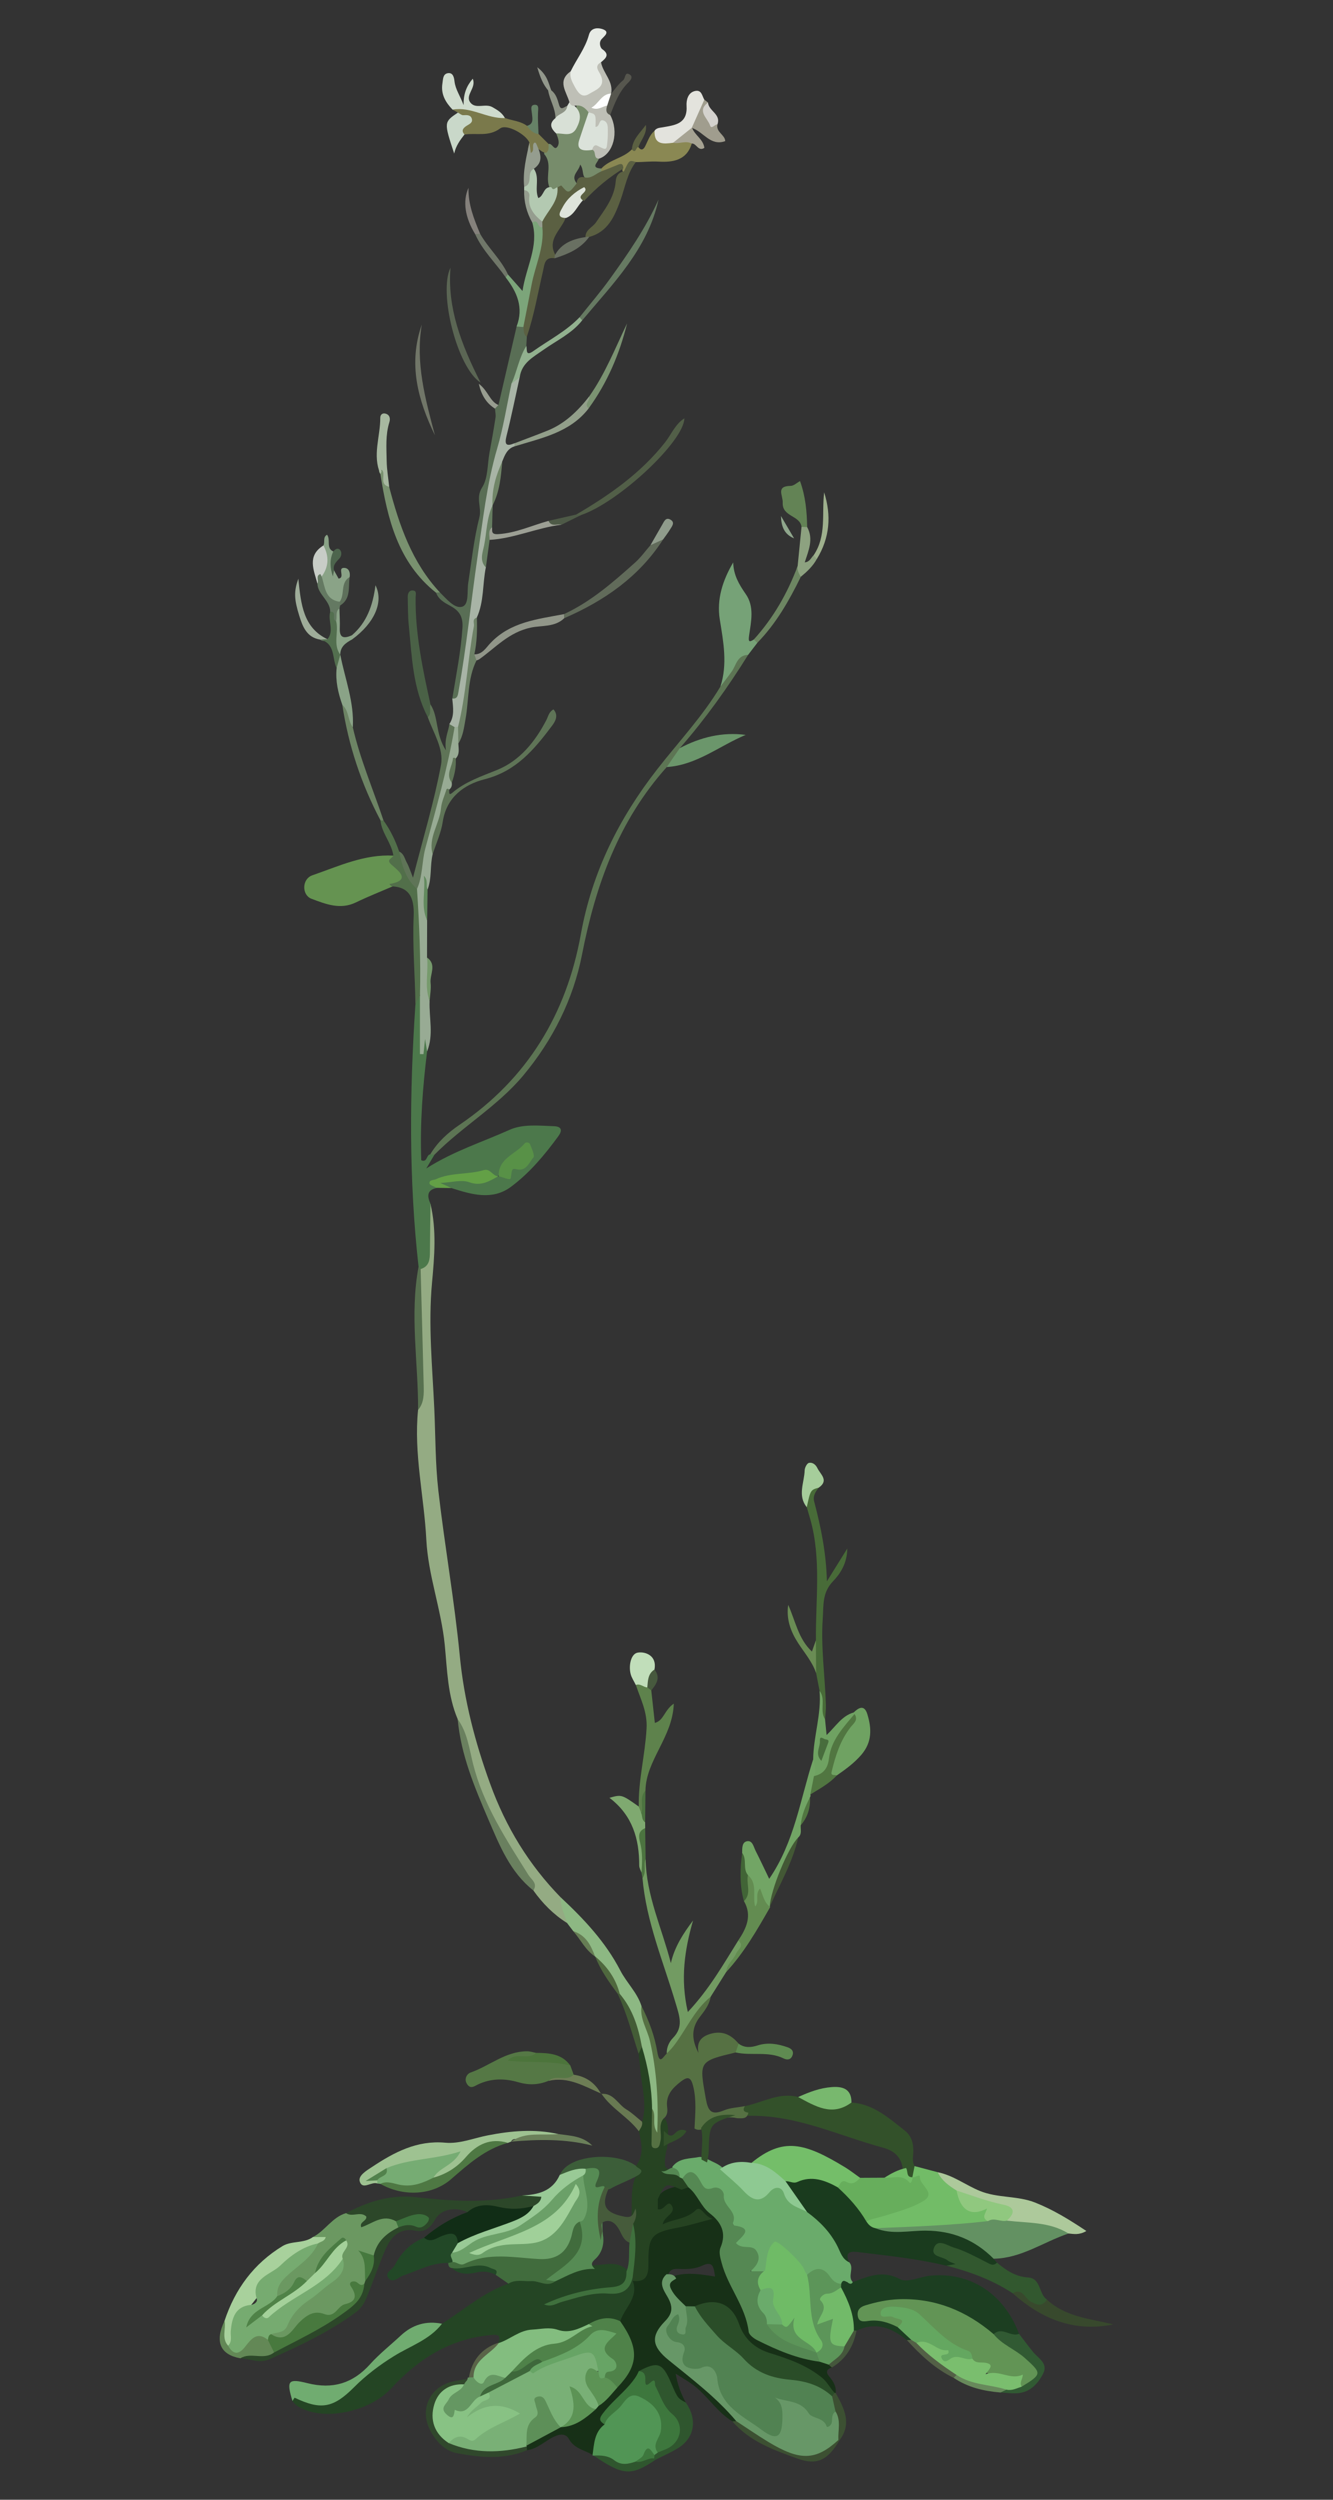 <?xml version="1.0" encoding="utf-8"?>
<!-- Generator: Adobe Illustrator 25.3.1, SVG Export Plug-In . SVG Version: 6.00 Build 0)  -->
<svg version="1.1" id="レイヤー_1" xmlns="http://www.w3.org/2000/svg" xmlns:xlink="http://www.w3.org/1999/xlink" x="0px"
	 y="0px" viewBox="0 0 400 750" style="enable-background:new 0 0 400 750;" xml:space="preserve">
<rect x="0" y="0" width="400" height="750" fill="#333333" stroke="none"/>
<style type="text/css">
	.st0{fill:#173017;}
	.st1{fill:#244524;}
	.st2{fill:#94AB83;}
	.st3{fill:#4C784B;}
	.st4{fill:#6AAB6B;}
	.st5{fill:#1A3B1E;}
	.st6{fill:#1C3E21;}
	.st7{fill:#6B9861;}
	.st8{fill:#264322;}
	.st9{fill:#2C4729;}
	.st10{fill:#33512A;}
	.st11{fill:#567143;}
	.st12{fill:#659351;}
	.st13{fill:#519555;}
	.st14{fill:#5D7554;}
	.st15{fill:#639162;}
	.st16{fill:#72BC67;}
	.st17{fill:#729B62;}
	.st18{fill:#596E55;}
	.st19{fill:#76A277;}
	.st20{fill:#A8B4A6;}
	.st21{fill:#8DB883;}
	.st22{fill:#70AC70;}
	.st23{fill:#416C3D;}
	.st24{fill:#98AB94;}
	.st25{fill:#9EC291;}
	.st26{fill:#557845;}
	.st27{fill:#32582F;}
	.st28{fill:#ADC99B;}
	.st29{fill:#778C6B;}
	.st30{fill:#112D16;}
	.st31{fill:#5B6042;}
	.st32{fill:#486B38;}
	.st33{fill:#A8D19C;}
	.st34{fill:#224827;}
	.st35{fill:#72A565;}
	.st36{fill:#5E824C;}
	.st37{fill:#2F562E;}
	.st38{fill:#E7EBE5;}
	.st39{fill:#76AC73;}
	.st40{fill:#BEBFB6;}
	.st41{fill:#5F7457;}
	.st42{fill:#99CA96;}
	.st43{fill:#6FA262;}
	.st44{fill:#3C5E39;}
	.st45{fill:#6A805F;}
	.st46{fill:#8A8853;}
	.st47{fill:#526F4A;}
	.st48{fill:#7A794B;}
	.st49{fill:#4A6146;}
	.st50{fill:#6B966B;}
	.st51{fill:#4E7843;}
	.st52{fill:#638C51;}
	.st53{fill:#79916F;}
	.st54{fill:#E3E3DD;}
	.st55{fill:#659762;}
	.st56{fill:#38492D;}
	.st57{fill:#7CA57A;}
	.st58{fill:#CFDBCD;}
	.st59{fill:#667A62;}
	.st60{fill:#30482C;}
	.st61{fill:#315A33;}
	.st62{fill:#78B86E;}
	.st63{fill:#57704F;}
	.st64{fill:#616B5A;}
	.st65{fill:#638355;}
	.st66{fill:#525F48;}
	.st67{fill:#717668;}
	.st68{fill:#8AA387;}
	.st69{fill:#5B6654;}
	.st70{fill:#638856;}
	.st71{fill:#7FA970;}
	.st72{fill:#6D8464;}
	.st73{fill:#517641;}
	.st74{fill:#C9D8C9;}
	.st75{fill:#C1DEBA;}
	.st76{fill:#63A046;}
	.st77{fill:#A7B8A0;}
	.st78{fill:#D8E0D6;}
	.st79{fill:#3C5032;}
	.st80{fill:#919689;}
	.st81{fill:#5F8B51;}
	.st82{fill:#6D8166;}
	.st83{fill:#7B9372;}
	.st84{fill:#B3C9B1;}
	.st85{fill:#A6CD9B;}
	.st86{fill:#929F8A;}
	.st87{fill:#92B18F;}
	.st88{fill:#A09D8E;}
	.st89{fill:#8DA280;}
	.st90{fill:#6D8662;}
	.st91{fill:#6A8C54;}
	.st92{fill:#6B805A;}
	.st93{fill:#4C743B;}
	.st94{fill:#435835;}
	.st95{fill:#9FAD9A;}
	.st96{fill:#687952;}
	.st97{fill:#9EB08D;}
	.st98{fill:#C8CDC7;}
	.st99{fill:#435C36;}
	.st100{fill:#9C9F94;}
	.st101{fill:#536F4F;}
	.st102{fill:#8EA08A;}
	.st103{fill:#959D8F;}
	.st104{fill:#647962;}
	.st105{fill:#536046;}
	.st106{fill:#56564E;}
	.st107{fill:#A6A393;}
	.st108{fill:#6D7D55;}
	.st109{fill:#85817C;}
	.st110{fill:#707769;}
	.st111{fill:#67895B;}
	.st112{fill:#667D61;}
	.st113{fill:#416436;}
	.st114{fill:#909C8C;}
	.st115{fill:#668267;}
	.st116{fill:#D4D2CE;}
	.st117{fill:#45573C;}
	.st118{fill:#4F683E;}
	.st119{fill:#4C7440;}
	.st120{fill:#8E9486;}
	.st121{fill:#5A6448;}
	.st122{fill:#708567;}
	.st123{fill:#697062;}
	.st124{fill:#4D654D;}
	.st125{fill:#769A6C;}
	.st126{fill:#667D54;}
	.st127{fill:#4E5A47;}
	.st128{fill:#628A5E;}
	.st129{fill:#989D90;}
	.st130{fill:#5E705B;}
	.st131{fill:#47593E;}
	.st132{fill:#8FA68C;}
	.st133{fill:#93988C;}
	.st134{fill:#518252;}
	.st135{fill:#79B076;}
	.st136{fill:#679767;}
	.st137{fill:#558853;}
	.st138{fill:#2A4D28;}
	.st139{fill:#4F8249;}
	.st140{fill:#3D773D;}
	.st141{fill:#5C9559;}
	.st142{fill:#5D8F58;}
	.st143{fill:#5C9355;}
	.st144{fill:#83BD7F;}
	.st145{fill:#568B54;}
	.st146{fill:#3F703D;}
	.st147{fill:#589147;}
	.st148{fill:#6FBB66;}
	.st149{fill:#8EC992;}
	.st150{fill:#67AE5C;}
	.st151{fill:#74BE69;}
	.st152{fill:#629455;}
	.st153{fill:#64A760;}
	.st154{fill:#72BA69;}
	.st155{fill:#76AB70;}
	.st156{fill:#48793E;}
	.st157{fill:#A4D19A;}
	.st158{fill:#4F8247;}
	.st159{fill:#3C703C;}
	.st160{fill:#46793E;}
	.st161{fill:#4A7B43;}
	.st162{fill:#465B3B;}
	.st163{fill:#90C87F;}
	.st164{fill:#6BA068;}
	.st165{fill:#52824C;}
	.st166{fill:#DBE2DA;}
	.st167{fill:#DEE4DB;}
	.st168{fill:#FFFFFF;}
	.st169{fill:#88C284;}
	.st170{fill:#3E683B;}
	.st171{fill:#486D3D;}
	.st172{fill:#7ABE6E;}
	.st173{fill:#67A465;}
	.st174{fill:#A0D099;}
</style>
<g>
	<path class="st0" d="M249.62,710.33c-1.56,0.5-1.92,1.37-0.81,2.67c1.23,1.44,2.18,2.99,1.97,5c-0.22,0.08-0.44,0.16-0.66,0.24
		c-5.77-5.64-12.57-9.33-20.35-11.52c-4.04-1.14-6.89-4.19-8.62-8.03c-2.91-6.43-4.22-7.24-11.25-6.37
		c-0.46,0.06-0.91,0.19-1.37,0.29c-0.96,0.2-1.91,0.24-2.87,0.03c-2.38-0.77-3.73-2.55-4.83-4.68c-1.32-2.54-1.18-4.41,1.94-5.25
		c3.82-0.96,7.64-0.34,11.8,0.32c-0.42-2.54-0.45-4.88-3.85-3.26c-2.03,0.96-4.19,1.06-6.37,1c-1.55-0.04-3.2-0.33-3.82,1.7
		c-1.71,2.4-0.39,4.58,0.76,6.51c1.93,3.21,1.25,5.76-0.99,8.48c-3.59,4.36-3.31,6.07,0.92,9.69c5.66,4.85,11.99,8.92,16.88,14.66
		c1.17,1.38,2.97,2.4,2.77,4.61c-0.35,0.37-0.72,0.41-1.11,0.06c-4.71-2.84-7.49-7.78-11.86-10.98c-1.47-1.08-3.07-1.99-5.14-3.32
		c0.59,3.48,1.64,6.14,3.04,8.68c-1.74,0.66-1.77,0.68-2.43-0.02c-1.73-1.82-2.42-4.22-3.49-6.41c-1.84-3.8-3.14-4.14-7.15-2.04
		c-2.31,3.71-5.62,6.51-8.58,9.64c-1.59,1.69-3.23,3.37-2.46,6.04c-2.05,2.47-1.66,6.07-3.88,8.46c-2.46-1.44-5.49-1.85-7.11-4.78
		c-0.86-1.55-2.54-1.58-4.4-0.7c-2.76,1.3-4.98,3.7-8.18,4.09c-0.31-0.32-0.44-0.7-0.4-1.14c0.15-0.4,0.37-0.75,0.67-1.07
		c2.94-1.96,5.86-3.96,9.27-5.08c0.38-0.17,0.77-0.3,1.17-0.43c3.45-0.92,6.3-2.91,9.05-5.09c0.45-0.43,0.91-0.85,1.36-1.28
		c1.97-1.91,3.91-3.85,5.75-5.89c5.77-6.06,4.02-12.29,0.41-18.56c0.82-4.36,4.09-7.89,4.23-12.49c3.12-1.12,3.85-3.42,3.81-6.57
		c-0.08-6.38,1.07-7.64,7.22-9.6c1.64-0.52,3.37-0.64,4.97-1.24c1.42-0.54,3.05-0.56,4.2-1.86c-2.9,0.95-5.66,2.33-8.71,2.8
		c-0.92,0.14-1.78,0.52-2.62-0.19c-1.43-1.21,2.08-2.84-0.12-3.61c-2.45-0.86-1.88-2.34-1.54-4c1.68-2.74,4.37-3.6,7.33-3.96
		c0.95-0.13,1.89-0.4,2.86-0.2c3.95,3.26,6.85,7.46,9.94,11.47c1.28,1.66,1.2,3.82,0.75,5.85c-0.56,2.51-0.45,5,0.49,7.34
		c2.47,6.17,6.07,11.85,7.76,18.38c0.47,1.84,2.36,2.92,4.1,3.58c5.07,1.91,9.98,4.29,15.35,5.31c1.12,0.24,2.21,0.6,3.24,1.12
		C249.25,709.09,249.76,709.52,249.62,710.33z"/>
	<path class="st1" d="M189.88,684.36c1.83,4.99-2.49,8.06-3.76,12.09c-3.06,0.83-6.44,0.07-9.29,1.91
		c-3.51,1.93-7.14,2.46-11.13,1.64c-5.47-1.12-10.11,1.82-14.97,3.57c-0.51-0.04-0.93-0.25-1.26-0.64c0.86-2.19,0.19-2.55-2.09-2.35
		c-12.25,1.11-21.78,7.1-29.93,15.95c-6.16,6.69-18.4,9.52-26,6.48c-1.49-0.6-2.8-1.27-3.69-2.63c-0.4-1.94,0.83-1.82,1.86-1.26
		c6.4,3.44,11.38,0.76,15.85-3.69c7.89-7.84,17.75-12.69,27.16-18.24c6.55-4.17,12.46-9.4,19.93-12.05c1.91-3.01,4.89-1.93,7.54-1.9
		c1.97,0.02,3.89,1.12,5.91,0.26c4.06-2.62,8.54-3.78,13.32-3.92c3.08-0.26,6.25-1.06,8.86,1.47c0.66,3.34,0.13,5.98-4.01,6.02
		c-6.35,0.06-12.31,1.98-18.34,3.63c6.17-1.68,12.31-3.91,18.78-3.47c3.4,0.23,3.01-3.03,4.88-4.03
		C190.06,683.46,190.18,683.84,189.88,684.36z"/>
	<path class="st2" d="M137.34,515.8c-3.03-7.11-3.14-14.76-3.88-22.26c-1.05-10.68-4.99-20.93-5.53-31.55
		c-0.66-13-3.81-25.85-2.48-38.96c1.2-6.46,1.01-12.9,0.22-19.42c-0.9-7.42-0.32-14.89,0.21-22.33c2.18-4.14,1.76-8.64,1.85-13.09
		c0.05-2.39-0.59-4.98,1.45-6.97c1.85,7.84,1.18,15.83,0.46,23.64c-1.17,12.67,0.11,25.23,0.68,37.79
		c0.37,8.21,0.29,16.45,1.23,24.69c1.89,16.53,4.83,32.93,6.42,49.48c1.28,13.27,4.58,25.9,9.13,38.42
		c4.71,12.97,11.62,24.27,21.19,34.07c1.25,2.4,3.04,4.66,1.86,7.65c-4.05-2.54-7.34-5.88-10.1-9.76c-0.36-3.19-3.2-4.77-4.75-7.2
		C146.6,546.36,141.05,531.46,137.34,515.8z"/>
	<path class="st3" d="M129.19,361.22c-0.06,4.78-0.15,9.56-0.18,14.34c-0.02,2.25-0.14,4.39-2.79,5.2
		c-0.36-0.09-0.57-0.31-0.62-0.69c-2.94-26.21-2.71-52.46-0.94-78.73c0.63-0.86-0.6-3.57,2.23-2.25c1.64,5.34,0.4,10.66-0.48,17.05
		c0.59-2.15-0.02-3.4,1.09-4.54c1.63,1.05,1.2,2.44,0.66,3.85c-1.32,10.84-2.16,21.71-1.75,32.66c1.86,0.82,1.49-1.68,2.71-1.77
		c0.45-0.39,0.87-0.35,1.25,0.11c-0.7,1.18-1.41,2.36-2.46,4.13c8.17-5.21,16.82-7.92,25.01-11.6c3.98-1.79,8.84-1.25,13.33-1.08
		c2.35,0.09,2.53,1.31,1.29,3c-4.12,5.64-8.62,11.02-14.21,15.18c-5.62,4.17-11.83,2.3-17.82,0.39c-1.11-0.75-2.8,0.31-4.01-1.39
		c5.89-3.33,12.32-0.19,18.09-2.12c2.29-1.63,4.42-3.4,7.35-4.03c1.21-0.26,2.47-1.95,1.32-3.37c-1.18-1.46-2.07,0.33-3.01,0.9
		c-2.73,1.68-4.07,4.64-6.22,6.86c-5.86-1.18-11.58-0.23-17.26,1.17c-0.74,0.18-1.51,0.31-2.18,0.72c0.61,0.24,1.46,0.2,1.44,1.21
		C127.99,357.07,128.19,358.99,129.19,361.22z"/>
	<path class="st4" d="M254.82,678.73c1.63,1.76-0.61,4.22,1.08,5.97c0.09,0.86-0.83,1.15-1.02,0.81c-1.13-2.1-1.73,0.14-2.56,0.23
		c-1.34,0.33-2.47-0.22-3.21-1.19c-1.97-2.61-4.42-2.75-7.21-1.69c-2.25-3.62-4.64-7.09-9.44-7.92c-1.88,1.81-0.62,5.34-3.09,7.19
		c-2.53,0.44-4.99,0.82-3.59-3.21c0.6-1.74,0.15-3.08-1.83-3.5c-2.76-0.6-4.55-1.14-2.89-4.94c0.51-1.16-2.04-4.46-3.15-6.81
		c-1.37-2.9-2.23-6.23-6.71-6.53c-2.09-0.14-2.72-4.76-6.27-3.31c-0.45,0.04-0.88-0.05-1.28-0.25c-0.84-1.04-1.73-2.06-1.9-3.47
		c2.08-2.76,5.29-2.38,8.15-2.96c0.94-0.01,1.78,0.32,2.59,0.75c1.34,0.73,2.82,1.23,4.03,2.22c1.58,1.51,3.51,2.59,5.03,4.14
		c2.93,2.99,5.59,6.09,10.04,1.91c1.38-1.3,3.37-0.31,4.35,1.34c1.67,2.81,4.32,4.33,6.99,5.89c5.68,2.58,8.13,7.82,10.6,13.02
		C253.94,677.21,253.72,678.33,254.82,678.73z"/>
	<path class="st5" d="M254.82,678.73c-2.06-0.86-2.62-2.98-3.45-4.64c-2.16-4.33-5.36-7.61-9.18-10.4
		c-2.79-2.77-6.48-4.95-6.37-9.64c5.45-1.5,10.87-2.7,15.87,1.31c3.36,3.17,6.7,6.37,8.94,10.49c0.86,1.08,2.06,1.61,3.34,1.99
		c5.57,0.58,11.17-0.12,16.72,0.33c7.17,0.57,13.67,2.64,17.47,9.54c0.34,0.39,0.67,0.78,1.01,1.18c-1.23,2.82-3.02,0.99-4.53,0.46
		c-4.03-1.41-7.57-4.24-12.38-4.52c0.94,2.59,4.03,2.1,4.91,4.58c-0.88,1.05-2.04,0.7-3.19,0.38c-8.65-2.11-17.49-2.99-26.29-4.07
		C255.83,675.48,253.19,675.27,254.82,678.73z"/>
	<path class="st6" d="M252.42,685.23c0.8-2.52,2.57,1.27,3.48-0.53c4.61-1.68,8.88-3.71,14.17-0.88c2.2,1.18,5.98-0.73,9.06-1.04
		c12.05-1.2,22.21,5.49,26.66,17.46c0.1,1.92-1.32,1.25-2.12,1.09c-1.92-0.4-3.84-0.45-5.78-0.49c-2.16-0.58-3.77-2.11-5.58-3.31
		c-9.02-5.98-18.82-7.76-29.36-5.31c-1.32,0.31-2.81,0.4-3.59,2.25c3.2,1.56,7.15,0.33,10.05,2.67c1.76,1.22,3.73,2.27,3.86,4.81
		c-0.31,0.51-0.69,0.56-1.13,0.16c-4.53-3.68-9.39-5.62-15.13-2.83c-0.47,0.28-0.87,0.21-1.21-0.22c-1.16-4.22-2.74-8.32-3.91-12.55
		C251.94,686.03,252.12,685.6,252.42,685.23z"/>
	<path class="st7" d="M93.91,671.18c3.68-1.89,5.79-5.98,9.96-7.18c1.68,0.16,3.24-1.23,4.97-0.36c2.3,1.14,2.08,2.21,0.8,2.96
		c6.56-2.26,6.56-2.26,9.72-0.7c0.53,0.76,0.88,1.58,0.65,2.53c-3.28,2.28-5.37,5.61-7.71,8.73c-0.74,0.6-3.37-0.84-2.01,2.09
		c0.68,1.47,0.36,3.3,0.08,4.97c-0.1,0.43-0.27,0.84-0.5,1.22c-0.85,1.13-3.08,0.79-2.71,3.42c0.27,1.95-5.88,6.9-8.28,6.32
		c-5.33-1.3-7.89,2.29-11.14,5.01c-2.03,1.69-4.25,3.57-6.57,0.27c6.09-5.86,11.22-12.74,18.54-17.32c1.74-1.09,2.36-3.17,2.25-5.3
		c-0.28-1.55,0.95-2.89,0.56-4.42c-3.55,1.91-5.55,5.08-7.21,8.54c-0.77,1.42-1.7,2.65-3.46,2.87c-1.6-0.94-2.31-0.03-3.22,1.24
		c-1.32,1.85-2.75,3.94-5.65,2.87c-1.48-2.8,0.25-4.66,1.97-6.43c3.19-3.27,7.09-5.81,9.7-9.66
		C97.47,670.96,92.74,672.33,93.91,671.18z"/>
	<path class="st8" d="M203.95,653.27c0.27,0.13,0.55,0.26,0.83,0.38c1.38,0.33,2.51,0.84,1.8,2.61c-0.7,0.24-1.39,0.48-2.09,0.72
		c-4.79-2.08-4.79-2.08-7.09,2.81c0,1.05,0,2.1,0,3.06c1.95,0.52,2.9-2.95,4.09-1.22c1.67,2.43-2.26,3.19-2.63,5.75
		c3.33-1.7,6.99-1.44,9.93-4.27c1.61-1.55,2.35,1.83,5.04,2.62c-4.28,1.1-7.28,2.05-10.35,2.62c-7.88,1.48-9,2.58-8.9,10.55
		c0.04,3.44-0.44,5.94-4.69,5.45c-0.01-0.34-0.03-0.68-0.04-1.02c-1.64-5.28,0.12-10.67-0.56-15.98c0.04-1.63,0.36-3.24,0.26-4.87
		c0.02-3.04-0.09-6.1,1.02-9.01c0.63-1.18,0.03-2.45,0.27-3.66c2.54-3.27,1.66-6.83,0.87-10.37c-0.57-1.26,0.07-2.1,0.97-2.86
		c1.58-5.18-0.1-10.29-0.52-15.41c-0.14-1.65-0.4-3.33-0.51-5.01c-0.48-1.18-0.61-2.17,1.14-2.18c3.64,5.57,4.03,11.86,3.96,18.23
		c-0.05,2.89-0.08,5.8-0.05,8.94c1.09-1.95-0.75-5.09,2.82-5.44c0.78,1.04,0.89,2.26,0.96,3.49c-0.02,1.48,0.01,2.96-0.19,4.42
		c-0.39,2.15-1.1,4.28-0.61,6.5C200.8,651.58,203.18,651.33,203.95,653.27z"/>
	<path class="st9" d="M109.34,685.17c0.08-0.26,0.16-0.51,0.25-0.76c0.99-2.52,0.83-5.42,2.56-7.69c0.92-4.16,3.75-6.64,7.38-8.42
		c1.69-2.51,4.4-1.4,6.7-1.93c-2.5-1.26-4.95,1.67-7.41,0.09c-3.95-2.28-7.03,0.68-10.42,1.8c-0.67-1.68,1.74-1.82,1.52-3.23
		c-1.79-1.7-4.19,0.3-6.05-1.01c6.51-3.53,13.41-5.62,20.86-4.8c10.65,1.18,21.25,1.88,31.83-0.49c0.77-0.15,1.55-0.22,2.31-0.11
		c1.3,0.19,3.21-0.79,3.76,0.77c0.6,1.71-1.08,2.67-2.46,3.46c-2.15,0.92-4.43,1.54-6.71,1.11c-4.4-0.82-8.77-0.67-13.18-0.24
		c-3.72-1.71-7.98-0.89-9.71,2.19c-1.37,2.44-3,3.92-5.92,3.36c-4.68-0.91-7.29,1.76-8.93,5.52c-2.02,4.64-3.65,9.46-5.54,14.17
		c-0.75,1.87-1.74,3.6-3.46,4.86c-8.02,5.86-16.9,10.08-25.94,14.06c-3.05,1.34-5.78-0.24-8.66-0.31c0.27-2.18,2.09-1.78,3.43-1.95
		c1.92-0.24,3.88-0.1,5.73-0.77c8.49-3.18,15.89-8.39,23.76-12.74C107.91,690.53,107.41,687.16,109.34,685.17z"/>
	<path class="st10" d="M255.5,630.82c6.58,0.45,11.19,4.65,16.01,8.43c1.97,1.54,2.58,3.74,2.56,6.15c-0.01,1.51-0.49,3.07,0.39,4.5
		c0.27,1.14,0.62,2.28-0.1,3.39c-0.34,0.38-0.76,0.57-1.26,0.59c-1.87-0.38-1.94-1.95-2.24-3.38c-0.43-3.42-2.79-5.29-5.72-6.08
		c-13.41-3.61-26.18-9.95-40.52-9.6c-1.5-0.55-3.37-0.97-1.08-2.92c5.3-1.05,10.23-4.24,15.96-2.73c0.89,0.24,1.92-0.22,2.7,0.25
		C246.44,631.94,250.94,631.59,255.5,630.82z"/>
	<path class="st11" d="M223.53,631.91c-0.82,1.27-0.22,1.79,1.04,1.96c-0.4,2.04-1.98,1.66-3.37,1.66
		c-4.31-1.02-7.57,1.29-10.9,3.42c-0.68,0.14-1.33,0.06-1.9-0.35c0.21-4.25,0.66-8.47-0.41-12.72c-0.68-2.7-1.58-2.97-3.69-1.34
		c-2.57,2-4.59,4.13-4.1,7.75c0.16,1.2,0.08,2.51-1.11,3.36c-1.66,2.03-0.41,4.44-0.89,6.63c-0.23,1.03-0.3,2.37-1.71,2.25
		c-1.23-0.11-0.97-1.35-0.97-2.22c0.02-3.21,0.09-6.43,0.14-9.64c2.43,0.93,0.39,3.05,1.18,4.02c-0.12-10.01-1.49-20.2-4.95-30.07
		c-0.54-1.53-1.91-3.47,0.61-4.73c2.24,4.37,3.95,8.97,4.75,13.79c0.67,4.01,1.73,1.4,2.83,0.44c3.3-5.03,5.88-10.54,9.89-15.11
		c0.91-1.04,1.5-2.45,3.29-1.92c-0.39,2.39-1.86,4.25-3.25,6.05c-2.71,3.5-2.4,7-0.41,10.81c-0.61-3.13,0.63-4.84,3.52-5.71
		c3.62-1.08,6.27,0.23,8.52,2.92c1,1.31,0.31,2.06-0.88,2.64c-11.13,2.67-10.96,2.64-8.97,13.84c0.66,3.69,1.6,5.14,5.44,3.54
		C219.16,632.38,221.42,632.31,223.53,631.91z"/>
	<path class="st12" d="M117.84,265.94c-3.68,1.59-7.43,3.06-11.03,4.81c-4.71,2.29-9.1,0.5-13.34-1.09
		c-2.96-1.11-2.91-5.95,0.25-7.04c7.89-2.73,15.64-6.39,24.34-5.9c1.19,0.85,0.73,2.37,1.63,3.54
		C122.4,263.77,122,264.57,117.84,265.94z"/>
	<path class="st13" d="M177.82,736.54c0.46-3.33,0.52-6.82,3.59-9.13c0.75-3.89,6.57-9.83,9.42-9.61c4.32,0.34,9.53,7.27,8.68,11.6
		c-0.42,2.13-1.48,4.11-1.54,6.33c-0.19,0.69-0.59,1.16-1.31,1.33c-2.92-1.55-3.81,1.87-5.87,2.43c-2.29,1.03-4.51,1.15-6.57-0.53
		c-1.78-1.45-4.16-1.18-6.09-2.21l-0.25,0.02L177.82,736.54z"/>
	<path class="st14" d="M130.38,346.44c-0.42-0.04-0.84-0.07-1.26-0.11c2.18-3.69,5.32-6.51,8.78-8.86
		c20.35-13.82,32.07-33.22,36.39-57.13c3.36-18.63,11.41-34.79,22.98-49.61c6.38-8.18,13.56-15.79,18.92-24.76
		c1.05-3.2,2.75-6.07,4.82-8.66c0.73-0.91,1.72-3.18,3.49-0.84c-6.14,9.84-12.85,19.26-20.5,27.99c0.29,3-2.12,4.13-3.92,5.68
		c-14.4,16.08-21.33,35.29-25.43,56.27c-2.59,13.27-8.72,25.61-17.65,36.29C149.26,331.95,138.75,337.97,130.38,346.44z"/>
	<path class="st15" d="M298.16,677.69c-5.62-5.62-12.25-8.38-20.34-8.43c-5.02-0.03-10.18,1.29-15.12-0.73
		c1.37-1.66,3.31-1.42,5.12-1.46c7.68-0.17,15.3-1.6,23.01-1.11c1.55,0.1,3.03-0.46,4.55-0.7c2.34-0.66,4.69-0.23,7.04-0.04
		c4.84-0.23,9.57,0.47,14.2,1.79c1.69,0.48,3.79,0.65,4,3.12C313.14,672.64,306.46,677.57,298.16,677.69z"/>
	<path class="st16" d="M296.45,666.41c-11.21,1.28-22.48,1.66-33.75,2.12c-1.25-0.23-2.09-1-2.72-2.04c0.66-2.67,1.24-4.29,5.1-3.67
		c3.71,0.59,7.59-1.64,11.01-3.6c1.05-0.6,1.15-1.99,0.15-2.77c-1.14-0.89-1.47-2.29-2.46-3.22c0.22-1.11,0.44-2.22,0.66-3.33
		c2.31,0.61,4.62,1.22,6.92,1.83c1.87,1.86,4.63,2.71,5.94,5.22c1.37,3.56,3.38,5.5,7.78,5.11
		C298.46,661.76,295.94,664.92,296.45,666.41z"/>
	<path class="st17" d="M213.26,599.08c-5.04,4.06-7.42,10.12-11.33,15.04c-0.56,0.71-1.23,1.33-1.85,1.99
		c-0.08-1.83,0.71-3.48,1.87-4.67c3.21-3.28,1.93-6.57,0.84-10.26c-3.68-12.48-8.87-24.57-10-37.72c1.03-1.77-1.25-4.09,0.95-5.66
		c0.18,10.98,4.93,20.81,7.57,31.21c1.12-4.96,3.75-8.93,6.66-12.81c-2.51,8.74-3.88,17.49-1.57,27.47
		c6.53-6.97,10.66-14.33,15.12-21.44c2.26,0.03,1.51,1.35,0.98,2.43c-1.25,2.51-3.05,4.68-4.59,7.01
		C216.35,594.14,214.81,596.61,213.26,599.08z"/>
	<path class="st18" d="M131.99,177.73c1.99,1.94,4.4,4.97,6.68,4.31c2.14-0.61,1.44-4.57,1.83-7.1c1.01-6.59,1.71-13.28,3.35-19.72
		c0.77-3-1.22-5.78,0.83-8.99c1.78-2.77,1.56-6.84,2.2-10.35c0.63-3.51,1.27-7.03,1.81-10.55c0.14-0.88-0.1-1.82-0.16-2.74
		c0.16-0.55,0.73-0.69,1.05-1.08c1.82-7.86,3.63-15.71,5.45-23.57c0.66-0.32,1.33-0.38,2.01-0.07c1.19,0.76,0.46,2.17,1.05,3.14
		c-0.05,0.92-0.1,1.84-0.15,2.75c-0.54,4.32-2.66,8.19-3.59,12.4c-3.98,18.16-8,36.28-10.21,54.81c-1.41,11.82-2.4,23.79-5.28,35.42
		c-0.39,1.57-0.07,4.13-3.13,3.16c1.15-7.01,2.55-13.97,3.04-21.11c0.24-3.48-1.01-5.23-3.63-6.65c-1.79-0.97-3.56-1.91-4.29-4
		C131.19,177.36,131.57,177.33,131.99,177.73z"/>
	<path class="st19" d="M224.49,196.48c-3.29,0.09-3.57,3.11-4.96,5.06c-1.08,1.51-2.23,2.96-3.34,4.44
		c2.15-6.71,0.9-13.34-0.19-20.06c-0.99-6.11,0.84-11.77,4.02-17.18c0.06,3.71,1.72,6.58,3.72,9.44c2.74,3.9,1.62,8.34,1.03,12.6
		c-0.24,1.75,0.02,2.01,1.46,1.07c0.59,0.09,0.94,0.43,1.02,1.03C226.33,194.08,225.41,195.28,224.49,196.48z"/>
	<path class="st20" d="M135.71,209.57c1.58,0.19,1.67-0.94,1.87-2.05c2.41-13.44,3.76-27.03,5.73-40.54
		c1.59-10.87,2.76-21.81,5.89-32.44c1.87-6.35,2.88-12.96,4.28-19.45c0.6-0.91,1.02-2.07,2.46-1.88c-1.3,5.87-2.48,11.77-3.95,17.6
		c-0.68,2.7,0.03,3.15,2.37,2.19c0.29,0.21,0.38,0.42,0.28,0.63c-0.1,0.2-0.2,0.31-0.3,0.31c-2.2,0.72-2.88,2.66-3.64,4.54
		c-1.17,4.35-2.05,8.77-2.92,13.19l0.05-0.12c-0.35,6.26-2.77,12.3-2.04,18.68c-1.03,5-0.51,10.28-2.71,15.06
		c-1.46,10.77-2.76,21.57-4.69,32.27c-0.27,0.44-0.65,0.75-1.12,0.95c-1.16,0.25-1.91-0.28-2.43-1.27
		C136.44,214.84,135.95,212.19,135.71,209.57z"/>
	<path class="st21" d="M192.5,601.89c-0.55,3.81,1.73,6.96,2.53,10.46c2.03,8.93,2.61,17.89,2.19,27.51
		c-1.79-2.55-0.1-5.16-1.55-7.18c-0.08-6.34-1.21-12.51-3.05-18.56c-2.73-4.99-3.48-10.82-6.62-15.64c-2.23-4-4.6-7.92-7.45-11.52
		l0.03,0.05c-2.24-2.49-3.41-5.91-6.57-7.61c-0.62-0.81-1.23-1.63-1.85-2.44c-0.71-2.53-2.06-4.9-1.86-7.65
		c6.94,6.47,13.41,13.36,17.81,21.85C188.03,594.89,191.22,597.82,192.5,601.89z"/>
	<path class="st22" d="M132.63,697.2c-3.72,4.81-9.47,6.64-14.37,9.68c-4.37,2.71-8.4,5.74-12.02,9.37
		c-6.24,6.27-9.99,6.89-17.82,3.14c-0.05-0.02-0.43,0.65-0.66,0.99c-1.83-6.09-1.37-6.83,4.51-5.35c7.55,1.9,13.6,0.08,18.8-5.71
		c2.79-3.1,6.11-5.71,9.17-8.56C123.77,697.46,127.88,696.24,132.63,697.2z"/>
	<path class="st23" d="M166.58,684.49c-2.42,1.82-4.79-0.22-7.18-0.08c-2.29,0.13-4.68-0.59-6.84,0.75
		c-1.26-0.87-2.53-1.74-3.8-2.62c-1.55-2.29-3.89-2.27-6.07-1.63c-2.51,0.74-4.79,0.27-7.13-0.42c-0.89-0.13-1.04-0.79-1.07-1.53
		c0.21-0.42,0.53-0.73,0.97-0.9c9.07-2.02,18.2-2.47,27.48-1.57c3.63,0.35,6.45-1.66,7.49-5.57c0.52-1.98,0.55-4.51,3.61-4.54
		c2.76,5.12,1.54,10.05-3.16,13.76C169.31,681.38,166.67,681.72,166.58,684.49z"/>
	<path class="st24" d="M136.41,218.15c0.35-0.03,0.69-0.06,1.04-0.09c1.17,1.66,0.48,3.35,0.09,5.03c0.06,1.56,0.47,3.17-0.79,4.49
		c-1.12,2.3-1.63,4.7-1.19,7.26c0.12,0.83-0.08,1.55-0.79,2.07c-1.33,6.54-4.13,12.71-4.94,19.39c-0.84,3.49-0.2,7.19-1.53,10.61
		c-0.74-0.56-0.6-1.34-0.6-1.34c0.33,3.02-0.71,6.85,0.47,10.6c-0.01,3.71-0.02,7.43-0.03,11.14c1.53,4.28-0.41,8.77,0.77,13.07
		c-0.19,5.03,1.29,10.14-0.76,15.07c-0.14-0.89-0.29-1.79-0.6-3.73c-0.23,2.2-0.35,3.38-0.47,4.56c-0.36-0.01-0.72-0.01-1.07-0.02
		c0-5.86,0-11.71,0-17.57c-1.55-4.94-1.05-10.16-1.19-15.13c-0.15-5.51-0.26-11.05-0.58-16.58c2.85-15.49,8.26-30.39,10.62-46
		C135.04,219.91,135.69,218.98,136.41,218.15z"/>
	<path class="st25" d="M113.23,655.12c-1.78-0.67-4.46,2.09-5.28-0.61c-0.53-1.77,2.04-3.26,3.64-4.32
		c6.65-4.42,13.51-8.09,22.03-7.31c4.31,0.39,8.51-1.37,12.75-2.2c7.02-1.38,14.05-1.98,21.13-0.41c-3.73,1.94-7.88,0.48-11.74,1.42
		c-0.84,0.2-1.9-0.26-2.39,0.87c-0.32,0.12-0.64,0.24-0.96,0.37c-5.44,0.38-10.05,2.11-13.71,6.6c-2.04,2.5-4.81,4.91-8.72,4.13
		c-0.92-4.28,3.76-3.64,5.11-6.23c-6.02,1.8-12.41,1.61-18.3,3.93c-1.06,1.04-3.01,0.99-3.41,2.82
		C113.52,654.53,113.46,654.84,113.23,655.12z"/>
	<path class="st26" d="M171.14,619.72c0.33,0.92,0.67,1.83,1,2.75c0.05,2.16-1.62,1.26-2.62,1.42c-1.63,0.26-3.35-0.37-4.94,0.43
		c-2.97,1.23-5.93,1.33-9.05,0.42c-4.06-1.19-8.14-1.21-12.1,0.66c-1.04,0.49-2.17,1.49-3.23-0.04c-1.1-1.59-0.06-3.16,1-3.53
		c5.71-2,10.53-6.39,16.97-6.38c0.9,0,1.79,0.31,2.69,0.47c-0.35,2.61-2.36,1.86-3.84,1.73c-1.51-0.13-2.92-0.43-3.64,0.42
		C159.16,617.88,165.3,616.21,171.14,619.72z"/>
	<path class="st27" d="M283.99,679.77c0.75-0.13,1.51-0.26,2.74-0.47c-1.08-0.48-1.84-0.65-2.37-1.1c-1.47-1.26-5.28-0.96-4.05-3.9
		c1.15-2.72,4.05-0.51,5.82,0.01c3.39,0.99,6.56,2.76,9.74,4.36c1.16,0.58,2.11,1.41,3.29,0.19c2.73,2.27,5.52,4.22,9.32,4.45
		c3.92,0.24,3.18,4.9,5.65,6.63c-0.49,3.15-2.2,2.66-4.38,1.66c-2.11-0.97-3.3-3.4-5.87-3.55
		C297.78,684.04,291.03,681.57,283.99,679.77z"/>
	<path class="st28" d="M287.04,657.22c-2.29-1.41-4.45-2.96-5.66-5.49c4.63,0.92,8.37,3.87,12.65,5.62
		c5.39,2.21,11.24,1.36,16.64,3.51c5.36,2.13,10.11,5.04,15.32,8.51c-2.14,1.27-3.77,0.9-5.37,0.75c-5.7-3.55-12.22-3.11-18.5-3.86
		c0.49-1.98,0.59-3.38-2.12-4.07C295.52,661.07,290.48,661.14,287.04,657.22z"/>
	<path class="st29" d="M164.61,43.2c1.12-0.33,1.65,2.08,2.6,0.87c0.87-1.11,0.25-2.7-0.31-4.02c4.66-0.95,6.07-4.22,6.07-8.51
		c1.9-1,3.13-0.2,4.03,1.5c0.63,2.69-0.45,5.2-1.48,7.43c-1.48,3.2,0.31,3.57,2.56,3.97c1.65,0.5,0.74,2.28,1.6,3.18
		c-0.22,1.1-2.65,2.77,0.75,2.94c0.28,0.41,0.3,0.84,0.11,1.3c-1.27,1.53-2.74,2.49-4.82,1.67c-1.18-0.97-0.46-2.64-1.62-4.16
		c-0.41,2.12-3.03,3.34-0.99,5.69c-1.48,4.41-2.81,4.9-6.23,2.33c-1.1-0.09-1.9-0.58-2.19-1.7c-0.94-3.09,1.1-6.61-1.4-9.48
		C163.26,45,163.67,43.99,164.61,43.2z"/>
	<path class="st30" d="M140.29,663.7c2.75-2.47,6.14-2.34,9.25-1.58c3.63,0.89,7.04,0.71,10.53-0.25c0.01,3.06-2.31,4.22-4.53,5.17
		c-5.78,2.47-11.85,4.19-17.68,6.56c-2.19-1.49-4.34-2.34-7.06-0.95c-1.14,0.58-3.07,1.08-3.55-1.27
		C131.15,668.05,135.46,665.44,140.29,663.7z"/>
	<path class="st31" d="M167.28,56.19c0.41-0.18,1.1-0.61,1.18-0.51c2.12,2.48,2.11,2.49,4.58-0.64c0.13-1.86,1.22-2.19,2.79-1.74
		c1.85,0.13,3.07-1.26,4.61-1.89c1.48-1.1,2.93-2.25,4.75-2.75c1.42-0.39,2.5-0.25,2.22,1.67c-4.51,2.74-8.55,6.06-12.12,9.95
		c-2.97-1.83-5.47,0.57-5.72,5.51c-1.46,3.4-5.33,6.1-2.99,10.58c0.22,0.4,0.17,0.78-0.13,1.12c-3.04-0.53-3.07,1.94-3.49,3.74
		c-1.54,6.62-2.67,13.33-4.87,19.79c-1.14-0.68-0.84-1.88-1.03-2.9c-0.56-3.96,0.22-7.78,1.06-11.63c1.3-5.97,3.42-11.77,3.75-17.93
		c-0.09-0.72-0.07-1.43,0.03-2.15C163.39,62.85,165.72,59.73,167.28,56.19z"/>
	<path class="st32" d="M245.93,507.3c-0.34-1.77-0.68-3.53-1.02-5.3c-1.02-3.28-0.59-6.57-0.07-9.86
		c-0.13-12.16,1.68-24.41-1.72-36.42c-0.33-1.17-0.68-2.33-1.02-3.5c-0.04-1.5-0.85-3.06-0.1-4.47c0.75-1.4,1.42-3.76,3.72-1.42
		c-1.01,1.2-1.85,2.51-1.41,4.16c2.05,7.78,3.64,15.63,3.82,23.96c1.89-3.04,3.78-6.09,6.12-9.84c-0.05,4.52-2.17,7.63-4.27,9.81
		c-3.31,3.45-2.81,7.18-3.09,11.14c-0.61,8.74,0.69,17.38,0.94,26.07c0.04,1.39-0.15,2.8-0.24,4.2c-2.19-0.69-0.86-2.48-1.13-3.75
		C246.12,510.5,246.9,508.8,245.93,507.3z"/>
	<path class="st33" d="M93.91,671.18c1.25,0,2.51,0,3.83,0c-0.32,1.33-1.54,1.35-2.31,1.92c-5.31,3.69-11.82,6.58-15.21,11.82
		c-2.72,4.22-5.76,7.85-9.04,11.49c-1.09,1.21-0.58,3.3-0.92,4.96c-0.28,1.35-0.13,3.48-2.69,2.37c-1.9-2.43-0.72-4.93-0.19-7.42
		c3.15-9.53,8.79-17.18,17.39-22.42C87.51,672.24,91.18,673.17,93.91,671.18z"/>
	<path class="st34" d="M127.26,671.39c2.03,1.71,3.7,0.07,5.49-0.58c2.28-0.84,4.46-1.41,4.62,2.22c1.01,1.34-0.43,2.05-0.77,3.04
		c-0.43,0.82-0.21,1.86-0.83,2.62c-0.42,0.09-0.85,0.18-1.27,0.27c-4.89-0.12-9.07,2.29-13.51,3.77c-1.46,0.48-3.12,2.56-4.49,0.69
		c-1.16-1.59,1.25-2.43,1.9-3.69C120.37,675.87,123.2,672.99,127.26,671.39z"/>
	<path class="st35" d="M243.16,538.4c0.12,0.3,0.08,0.59-0.11,0.85c-0.78,2.84-1.51,5.69-2.77,8.37c-0.11,1.25,0.44,2.64-0.75,3.67
		c-3.11,6.81-6.56,13.48-8.54,20.75l0.12,0.12c-1.82,0.26-2.26-1.09-2.82-2.36c-0.51,1.01,0.18,2.96-1.59,2.99
		c-1.23,0.02-1.37-1.5-1.43-2.53c-0.17-2.59-0.18-5.19-1.65-7.48c-1.09-2.18-0.09-4.63-0.92-6.84c0.02-1.39-0.09-3.23,1.47-3.51
		c1.66-0.3,1.96,1.68,2.56,2.86c1.33,2.61,2.56,5.26,4.09,8.42c7.62-11.11,9.31-23.89,13.19-35.84c2.03,1.35,1.72,3.3,1.37,5.27
		C245.41,535.23,244.18,536.77,243.16,538.4z"/>
	<path class="st36" d="M191.67,542.02c-0.14-7.89,1.92-15.57,2.35-23.44c0.27-4.93-1.79-8.79-3.22-13.03
		c1.26-1.23,2.49-0.39,3.73,0.04c0.59,0.36,1.09,0.78,0.9,1.59c0.35,3.21,0.71,6.42,1.07,9.75c2.72-0.71,2.83-3.86,5.69-5.78
		c-0.34,10.08-8.34,16.91-8.51,26.11c-1.37,2.07,0.04,4.5-0.88,6.63C191.12,544.06,191.17,543.17,191.67,542.02z"/>
	<path class="st37" d="M196.38,736.59c0.34-0.25,0.67-0.51,1.01-0.76c0.46-1.54,2.03-1.79,3.06-2.67c2.74-2.33,3.02-5.53,0.52-7.96
		c-1.6-1.56-3.06-3.25-3.6-5.32c-0.92-3.57-5.7-4.38-5.69-8.46c5.74-3.01,7.11-2.51,9.69,3.52c1.96,4.57,2,4.63,4.44,5.92
		c3.58,5.14,2.59,10.73-2.54,13.78c-2.11,1.25-4.37,2.25-6.56,3.37c-0.42,0.14-0.65-0.02-0.73-0.44
		C195.98,737.19,196.11,736.86,196.38,736.59z"/>
	<path class="st38" d="M171.24,21.41c1.77-3.67,4.39-6.92,5.47-10.93c0.63-2.34,2.89-2.16,4.1-1.74c2.36,0.82,0.54,2.06-0.3,3.02
		c-0.93,1.07-0.3,2.63,0.17,2.96c2.43,1.69,1.07,2.77-0.34,3.97c-0.81,1.1-0.22,2.21,0.26,3.07c1.52,2.72,0.77,4.68-1.63,6.36
		c-1.79,1.25-3.72,2.16-5.53,0.54C171.36,26.78,169.37,24.61,171.24,21.41z"/>
	<path class="st39" d="M113.23,655.12c-0.01-0.31-0.01-0.63-0.02-0.94c0.08-1.86,2.66-1.82,2.76-3.66
		c6.88-2.93,14.43-2.53,22.24-5.05c-2.04,4.29-6.37,4.76-8.14,7.9c-2.2,3.62-5.78,3.42-9.29,3.35c-2.3-0.04-4.31-1.48-6.63-1.49
		C113.83,655.2,113.53,655.16,113.23,655.12z"/>
	<path class="st40" d="M171.24,21.41c-0.33,1.62,0.35,3,1.09,4.35c0.97,1.78,2.13,3.89,4.47,2.41c1.9-1.2,5.16-2.06,3.38-5.79
		c-0.5-1.04-1.99-2.59,0.17-3.7c0.6,3.29,3.82,5.74,3.01,9.48c-0.12,0.18-0.24,0.36-0.35,0.54c-0.5,0.55-1.15,0.93-1.66,1.46
		c-0.38,0.4-1.08,0.48-1.16,1.17c0.58-0.14,1.16-0.2,1.75-0.05c1.43,0.69,0.3,2.32,1.17,3.22c2.72,5.06,0.96,11.79-3.42,13.12
		c-1.76-0.08-0.66-2.26-1.96-2.67c-0.46-1.48,0.44-2.12,1.62-1.99c2.54,0.28,1.7-1.58,1.83-2.72c0.17-1.48-0.35-1.61-1.83-1.15
		c-1.36,0.42-1.59-1.17-1.56-2.19c0.03-1.27,0.13-2.45-1.17-3.19c-1.06-1.41-2.32-2.4-4.23-1.97c-1.07,0.49-1.61,0.19-1.52-1.04
		C170.06,27.57,167.04,24.34,171.24,21.41z"/>
	<path class="st41" d="M136.41,218.15c-2.06,12.34-5.55,24.34-8.78,36.4c-1.08,4.03-0.76,8.31-2.5,12.17
		c-3.6-1.43-6.21-6.92-5.35-11.23c1.44,0.64,1.65,2.17,2.3,3.34c0.65,1.17,1.04,2.48,1.85,4.51c3.02-11.83,6.33-22.71,8.4-33.81
		c0.9-4.8-2.27-9.63-3.96-14.34c0.18-1.29-0.67-2.81,0.81-3.82c2.48,3.8,1.39,8.72,4.63,13.76c-0.5-3.57,0.74-5.59,1.04-7.87
		C135.37,217.56,135.89,217.85,136.41,218.15z"/>
	<path class="st42" d="M135.66,675.87c0.57-0.95,1.14-1.89,1.71-2.84c5.11-2.85,10.76-4.33,16.18-6.42c2.59-1,5.1-2.13,6.54-4.73
		c1.01-0.61,2.13-1.13,2.36-2.78c-2.02-0.13-3.95-0.26-5.88-0.38c4.8-0.22,9.18-1.2,11.4-6.18c2.24-1.82,4.47-3.69,7.68-2.33
		c0.89,0.88,0.72,1.76,0.01,2.65c-3.5,3.68-7.79,6.45-11.32,10.17c-4.39,4.63-9.96,7.74-16.47,8.65c-2.72,0.38-4.85,1.93-7.18,3.14
		C139.14,675.63,137.7,677.29,135.66,675.87z"/>
	<path class="st43" d="M256.14,513.82c1.57-1.54,3.23-2.41,4.12,0.47c1.32,4.29,1.47,8.41-1.79,12.2c-2.15,2.5-4.73,4.36-7.37,6.2
		c-2.28,0.86-2.7,0.04-2.29-2.18c0.72-3.87,1.86-7.51,4.14-10.78c1.15-1.65,2.18-3.41,3.03-5.26
		C256.03,514.26,256.09,514.04,256.14,513.82z"/>
	<path class="st44" d="M175.73,650.71c-2.8-0.31-5.27,0.83-7.76,1.83c0.61-1.28,1.49-2.22,2.72-3.02c5.13-3.3,15.43-3.21,20.13,0.3
		c0.43,0.85,2.87,1.09,0.84,2.71c-2.78,1.66-5.89,2.65-8.69,4.27c-0.41,0.11-0.84,0.17-1.26,0.2c-2.55,0.62-4.66,0.31-3.51-2.99
		C179.17,651.21,176.73,651.65,175.73,650.71z"/>
	<path class="st45" d="M137.34,515.8c2.91,3.99,3.47,8.87,4.61,13.41c3.11,12.39,10,22.76,16.61,33.32
		c0.91,1.45,2.87,2.52,1.49,4.68c-6.97-5.55-10.1-13.4-13.5-21.31C142.37,536.16,138.3,526.49,137.34,515.8z"/>
	<path class="st46" d="M187.06,50.44c-0.12-1.81-1.11-1.23-2.11-0.81c-1.49,0.63-3.01,1.19-4.51,1.78c0.04-0.28,0.04-0.56,0-0.84
		c2.53-2.76,6.59-3.08,9.17-5.76c0.93,0.61,0.89-1.7,1.96-0.65c0.82,1.09,1.47,0.79,2.01-0.25c0.84-1.62,1.35-3.44,2.83-4.67
		c1.76,1.09,2.91,3.5,5.59,2.58c1.93,0.07,4.11-0.9,5.57,1.26c-1.5,5.15-5.89,5.65-10,5.41c-2.31-0.14-4.52,0.16-6.77,0.14
		c-2.26-0.35-1.63,3.24-3.91,2.87C186.66,51.08,186.72,50.74,187.06,50.44z"/>
	<path class="st47" d="M119.78,255.49c0.86,4.18,1.96,8.25,5.35,11.23c0.7,10.64,1.16,21.29,0.89,31.96
		c-0.45,0.89-0.91,1.78-1.36,2.66c-0.12-8.79-0.91-17.56-0.53-26.38c0.27-6.23-1.76-8.7-6.3-9.02c-0.15-0.04-0.33-0.04-0.44-0.13
		c-0.21-0.16-0.37-0.37-0.56-0.56c6.57-1.13,2.93-3.82,0.69-5.77c-1.88-1.63,0.23-1.89,0.52-2.77c-0.53-3.79-3.49-6.7-3.87-10.55
		c0.3-0.34,0.6-0.34,0.9,0.01C117.14,249.02,118.64,252.16,119.78,255.49z"/>
	<path class="st48" d="M164.61,43.2c-0.06,0.92,0.25,1.93-0.7,2.61c-1.21,0.08-1.87-1.06-2.91-1.28c-0.72,0.64-0.38,2.77-1.8,2
		c-1.26-0.68-0.68-2.42-0.32-3.73c-1.04-2.47-6.84-5.73-8.81-4.26c-3.45,2.57-7.12,1.28-10.66,1.82c-1.78,0.05-1.78-1.42-1.11-2.07
		c2.2-2.13-0.15-3.11-0.87-4.5c-0.54-0.3-1.07-0.59-1.61-0.89c4.85-2.22,9.12,0.77,13.64,1.55c0.73,0.13,1.42,0.58,2.09,0.97
		c2.19,0.79,4.63,0.88,6.59,2.34c1.56,0.25,2.63,1.2,3.48,2.45C162.6,41.21,163.6,42.21,164.61,43.2z"/>
	<path class="st41" d="M129.83,256.29c-1.43-4.99,2.09-9.08,2.5-13.76c0.17-1.94,1.07-3.82,1.66-5.72c0.03-0.09,0.26-0.18,0.39-0.16
		c0.14,0.02,0.26,0.16,0.38,0.25c0.13,0.54-0.28,2.02,0.98,0.95c3.97-3.37,8.72-4.92,13.45-6.85c6.78-2.76,11.37-8.44,14.76-14.96
		c0.56-1.08,0.73-2.43,2.14-3.2c1.54,1.79,0.63,3.49-0.45,4.93c-5.32,7.08-10.73,13.61-20.18,16.02
		c-6.03,1.53-11.46,5.28-12.6,12.74C132.37,249.86,130.88,253.04,129.83,256.29z"/>
	<path class="st49" d="M129.18,211.37c-0.42,1.24,0.41,2.75-0.81,3.82c-4.52-8.67-4.78-18.22-5.71-27.63
		c-0.28-2.78-0.24-5.59-0.31-8.39c-0.02-0.99,0.3-2.03,1.43-2.01c1.38,0.02,0.95,1.11,0.94,2.04
		C124.57,190.15,126.85,200.77,129.18,211.37z"/>
	<path class="st50" d="M200.07,230.14c1.31-1.89,2.62-3.78,3.92-5.68c6.19-3.26,12.71-4.89,19.78-3.97
		C215.87,223.77,209.04,229.57,200.07,230.14z"/>
	<path class="st51" d="M114.14,655.23c2.05-1.05,4.12-0.01,6.02,0.32c3.74,0.64,6.79-0.62,9.9-2.18c3.9-1.08,7.11-3.11,9.79-6.23
		c3.27-3.81,7.38-5.76,12.56-4.22c-6.79,1.86-11.82,6.36-17,10.86C129.62,658.82,120.9,659.08,114.14,655.23z"/>
	<path class="st52" d="M224.45,562.6c2.96,2.55,1.3,6.17,2.15,9.41c1.42-1.57-0.22-3.67,1.48-5.39c0.87,2.03,1.23,4.26,3.04,5.55
		c-3.92,6.83-7.81,13.68-13.21,19.5c0.13-2.34,2.19-3.64,3-5.59c0.5-1.2,2.6-2.24,0.61-3.86c2.46-3.67,4.24-7.44,1.72-11.84
		C224.07,567.86,222.58,564.97,224.45,562.6z"/>
	<path class="st53" d="M131.99,177.73c-0.39,0.03-0.77,0.06-1.16,0.09c-11.43-9.11-14.55-22.12-16.69-35.6
		c-0.4-0.49-0.6-1.02-0.12-1.56c0.6-0.67,1.07-0.27,1.32,0.31c0.7,1.63,0.35,3.57,1.44,5.1
		C119.8,157.61,123.63,168.76,131.99,177.73z"/>
	<path class="st54" d="M201.97,42.84c-2.87,0.37-5.71,0.7-5.56-3.6c0.58-0.89,1.52-0.88,2.43-1.04c3.72-0.66,7.55-1.01,7.18-6.54
		c-0.09-1.39,0.3-3.94,2.65-4.38c1.89-0.35,2,1.5,2.68,2.62c0.18,3.46-0.9,6.37-3.77,8.47l0.08-0.08
		C206.66,40.93,204.52,42.13,201.97,42.84z"/>
	<path class="st55" d="M140.3,713.73l0.05-0.35l0.35-0.06c0.37-0.23,0.77-0.38,1.19-0.46c1.38,0.33,2.62,0.28,3.94-0.56
		c2.09-1.34,4.1-0.87,5.82,0.9c0.22,2.09-1.6,2.41-2.84,3.16c-1.45,0.88-3.07,1.5-3.98,3.07c-2.41,2.21-4.13,5.15-7.84,5.92
		c-1.53,0.32-2.57,0.58-3.66-0.51c-1.29-1.29-1.2-2.72-0.37-4.23c1.39-2.53,3.62-4.15,6.02-5.59
		C139.57,714.74,140.12,714.42,140.3,713.73z"/>
	<path class="st56" d="M303.89,688.07c2.9-1.76,3.71,1.58,5.39,2.49c2.14,1.16,3.45,1.47,4.87-0.61c5.55,5.22,12.98,5.73,19.93,7.45
		C322.19,699.8,312.46,695.71,303.89,688.07z"/>
	<path class="st57" d="M162.75,68.13c0.62,6.08-2.16,11.55-3.24,17.32c-0.79,4.22-1.63,8.46-2.47,12.68
		c-0.68-0.06-1.35-0.12-2.03-0.17c2.19-5.64,0.15-10.34-3.27-14.72c0.06-0.41,0.27-0.73,0.64-0.93c1.3,1.48,2.61,2.96,4.41,5
		c1.07-7.28,4.94-13.39,2.95-20.47c-0.23-1.67,0.43-1.88,1.6-0.9C162.02,66.49,162.11,67.51,162.75,68.13z"/>
	<path class="st58" d="M151.52,35.42c-5.41,0.23-10.19-3.53-15.72-2.52c-2.1-2.21-3.56-4.62-3.04-7.89c0.2-1.26,0.12-2.75,1.55-3.04
		c1.7-0.33,1.96,1.42,2.08,2.48c0.29,2.4,1.68,4.28,2.72,7.09c-0.05-3.36,0.85-5.69,2.75-7.92c1.18,2.78-2.43,4.91-0.72,7.14
		c1.59,2.08,4.48,0.18,6.59,1.37C149.24,32.98,150.67,33.83,151.52,35.42z"/>
	<path class="st59" d="M173.9,95.2c3.05-3.84,6.27-7.56,9.13-11.54c5.45-7.57,10.76-15.26,14.58-23.78
		c-3.22,14.79-13.64,25.16-22.9,36.24c-0.38,0.15-0.78,0.28-1.02-0.2C173.59,95.72,173.72,95.46,173.9,95.2z"/>
	<path class="st60" d="M140.3,713.73c-0.35,0.55-0.71,1.1-1.06,1.65c-2.5,1.44-5.48,2.14-7.05,4.96c-2.26,4.05-1.04,8.29,3.58,11.98
		c5.54,1.56,11.12,2.4,16.89,1.53c1.8-0.27,3.65-0.85,5.43,0.15c0.01,0.38,0.02,0.76,0.04,1.15c-6.87,2.89-13.91,2.21-20.93,0.9
		c-3.59-0.67-6.04-3.28-7.77-6.23c-4.07-6.95-0.25-14.46,7.7-15.54C138.19,714.12,139.25,713.91,140.3,713.73z"/>
	<path class="st43" d="M244.24,532.9c0.87-1.72,0.14-3.36-0.23-5.02c0.07-6.91,2.54-13.61,1.91-20.59c2,2.56-0.06,5.9,1.65,8.52
		c0.15,1.46,0.29,2.93,0.47,4.76c2.75-2.61,4.57-5.74,8.08-6.76c0.09,0.14,0.19,0.29,0.28,0.44c-0.96,3.03-3.34,5.2-4.74,7.98
		c-0.98,1.95-1.86,3.8-2.11,6.08C249.24,531.2,248.15,533.86,244.24,532.9z"/>
	<path class="st61" d="M298.16,700.32c2.52-2.37,5.1,0.97,7.63-0.09c1.39,1.8,2.75,3.63,4.18,5.4c1.58,1.95,4.64,3.43,3.05,6.53
		c-1.57,3.05-3.93,5.64-7.75,5.89c-1.67,0.11-3.37-0.14-5.06-0.23c-0.09-1.22,0.86-1.41,1.69-1.72c1.48-0.31,2.96-0.61,4.39-1.1
		c4.02-2.91,4.12-3.59,0.63-6.4c-2.16-1.74-4.1-3.77-6.64-5.05C299.04,702.95,297.9,702.04,298.16,700.32z"/>
	<path class="st62" d="M255.5,630.82c-5.83,4.33-10.89,1.07-16-1.64c3.23-1.47,6.56-2.74,10.12-2.99
		C252.84,625.95,255.55,626.72,255.5,630.82z"/>
	<path class="st63" d="M125.6,380.07c0.21,0.23,0.41,0.46,0.62,0.69c0.31,11.6,0.64,23.2,0.92,34.81c0.06,2.61,0.16,5.27-1.68,7.46
		C125.52,408.71,122.9,394.39,125.6,380.07z"/>
	<path class="st64" d="M198.99,161.84c-7.23,11.24-17.68,18.43-29.69,23.65c-0.23-0.26-0.31-0.53-0.26-0.81
		c0.06-0.28,0.12-0.42,0.19-0.42c8.13-3.77,14.77-9.6,21.36-15.49c1.71-1.53,3.07-3.45,4.59-5.19
		C196.48,163.06,196.96,160.74,198.99,161.84z"/>
	<path class="st65" d="M240.52,158.08c-0.45-3.49-5.85-2.99-5.65-7.27c0.1-2.21-2.14-4.96,2.39-5.03c0.93-0.01,1.84-0.92,2.81-1.44
		c1.67,4.62,2.05,9.19,2.14,13.8C241.63,158.61,241.06,158.72,240.52,158.08z"/>
	<path class="st66" d="M172.93,154.37c9.97-5.85,19.35-12.4,26.62-21.62c1.9-2.41,3.04-5.47,5.81-7.24
		c-0.06,6.86-19.71,25.21-31,29.02C173.84,154.84,173.37,154.79,172.93,154.37z"/>
	<path class="st67" d="M130.51,130.59c-5.15-10.6-8.06-21.49-3.94-33.2C124.62,108.86,127.62,119.7,130.51,130.59z"/>
	<path class="st68" d="M97.05,163.65c0.55-0.99-0.27-2.46,1.09-3.21c1.16,1.51-0.39,3.98,1.87,5.03c1.16,1.92-0.98,3.6-0.42,5.51
		c0.17,0.57-0.21-0.11,0.04,0.41c0.32,0.67,0.26-0.47,0.61-0.25c0.44,0.8,0.89,1.61,1.36,2.46c2.12-0.29-0.56-3.4,1.81-3.21
		c1.3,0.11,1.74,1.4,1.52,2.73c-1.88,2.26-0.21,5.88-2.99,7.8c-4.99-0.17-5.23-4.15-6.11-7.63
		C96.88,170.17,96.61,166.86,97.05,163.65z"/>
	<path class="st69" d="M144.2,114.79c-7.03-4.52-12.67-27.02-9.02-34.47C134.21,92.37,138.34,103.19,144.2,114.79z"/>
	<path class="st70" d="M67.39,696.32c0.46,2.47-0.98,5.21,1.05,7.45c2.45,1.44,4.17,0.01,5.49-1.72c2.22-2.91,4.37-3.42,6.85-0.43
		c1.13,1.17,2.15,2.38,1.46,4.19c-3.05,2.44-6.98-0.2-10.11,1.75C66.05,706.49,64.38,702.54,67.39,696.32z"/>
	<path class="st71" d="M191.67,542.02c0.27,0.69,0.53,1.38,0.8,2.06c1.22,0.51,0.16,2,1.12,2.63c0.01,0.6,0.01,1.21,0.02,1.81
		c-1.89,2.41-0.2,5.06-0.5,7.58c-0.23,1.92,0.58,3.95-0.6,5.78c-0.24-0.71-0.7-1.43-0.7-2.14c0.03-7.97-2-15.08-8.93-20.34
		C186.53,538.38,186.53,538.38,191.67,542.02z"/>
	<path class="st72" d="M115.08,246.16l-0.45,0.02c0,0-0.45-0.03-0.45-0.03c-5.76-10.91-9.61-22.45-11.46-34.66
		c3.29,1.17,2.76,4.14,3.14,6.69C108.06,227.8,111.97,236.85,115.08,246.16z"/>
	<path class="st73" d="M244.24,532.9c2.85-0.66,4.16-2.29,4.52-5.37c0.63-5.41,4.33-9.29,7.65-13.27c1.28,1.78-0.33,2.88-1.15,3.93
		c-3.13,3.99-4.58,8.66-5.72,13.46c-0.3,1.25,0.97,0.78,1.56,1.04c-2.25,2.46-5.17,3.98-7.94,5.72
		C243.52,536.57,243.88,534.73,244.24,532.9z"/>
	<path class="st74" d="M137.41,33.78c0.53,0.28,1.08,0.81,1.6,0.78c1.16-0.06,2.32-0.13,2.61,1.22c0.23,1.09-0.86,1.48-1.62,1.98
		c-1.01,0.66-1.69,1.43-0.61,2.59c-1.33,1.68-2.59,3.4-3.1,5.72C133.18,36.64,133.18,36.64,137.41,33.78z"/>
	<path class="st75" d="M194.24,506.28c-1.19-0.05-2.13-1.28-3.45-0.73c-0.53-1.11-1.27-2.17-1.56-3.33
		c-0.64-2.58,0.13-6.03,2.12-6.38c2.28-0.4,5.86,0.89,5.04,5.07C195.73,502.72,196.26,505.01,194.24,506.28z"/>
	<path class="st76" d="M131.04,356.39c-0.76-0.43-2.1-0.79-2.16-1.31c-0.14-1.14,1.19-0.94,1.97-1.3c4.57-2.06,9.65-1.32,14.34-2.71
		c2-0.59,2.68,1.96,4.46,1.85l-0.04-0.04c-2.75,1.46-5.18,3.15-8.82,1.82c-2.32-0.84-5.28,0.07-8.67,0.23
		c1.58,0.71,2.49,1.11,3.39,1.52C134.03,356.43,132.54,356.41,131.04,356.39z"/>
	<path class="st77" d="M116.79,146.06c-2.82-0.64-1.32-3.04-1.87-4.6c-0.21-0.59-0.73-0.65-0.46-0.09c0.09,0.19-0.2,0.56-0.32,0.85
		c-2.45-5.62,0-11.26-0.03-16.89c-0.01-0.86,0.62-1.48,1.53-1.24c1.38,0.35,1.53,1.57,1.19,2.62c-1.19,3.8-0.86,7.7-0.8,11.56
		C116.07,140.87,116.52,143.46,116.79,146.06z"/>
	<path class="st78" d="M170.85,30.71c0.29,0.67,0.72,1.14,1.53,1.04c2.25,2.02,1.87,4.27,0.63,6.66c-1.46,2.84-3.97,1.48-6.11,1.64
		c-1.56-1.46-2.29-2.96-0.23-4.61c0.38-2,2.79-2.04,3.55-3.67C170.43,31.42,170.64,31.07,170.85,30.71z"/>
	<path class="st79" d="M219.76,726.48c0.38-0.02,0.76-0.05,1.14-0.07c1.81-1.07,2.82,0.41,4.02,1.26c3.13,2.25,6.58,3.86,10.01,5.61
		c5.79,2.95,10.82,2.74,15.72-1.45c0.48-0.07,0.87,0.1,1.16,0.49c-3.43,5.77-6.59,7.47-12.59,5.31
		C232.15,735.07,224.92,732.51,219.76,726.48z"/>
	<path class="st80" d="M169.23,184.26c0.02,0.41,0.04,0.82,0.07,1.23c-2.75,2.72-6.87,2.13-9.98,2.8
		c-6.67,1.42-10.57,6.01-15.49,9.5c-0.25,0.17-0.56,0.25-0.84,0.37c-0.82-0.39-1.56-0.82-0.64-1.83c2.36,0.03,3.48-1.96,4.75-3.31
		C153.14,186.56,161.31,185.78,169.23,184.26z"/>
	<path class="st31" d="M187.24,51.42c1.58-3.43,1.58-3.43,3.57-2.81c-2.62,3.37-3.22,7.58-4.62,11.44
		c-1.78,4.9-3.75,9.51-9.41,11.05c-0.37,0.36-0.74,0.37-1.1,0c0-2.2,2.13-2.88,3.15-4.37c2.62-3.83,5.57-7.48,5.94-12.39
		C184.88,52.82,185.59,51.68,187.24,51.42z"/>
	<path class="st81" d="M220.75,615.8c0.29-0.88,0.59-1.76,0.88-2.64c1.79,1.32,3.71,1.17,5.69,0.54c3.08-0.98,6.1-0.49,9.05,0.56
		c1.04,0.37,1.94,1.08,1.43,2.44c-0.5,1.35-1.59,1.41-2.65,0.9C230.55,615.33,225.49,616.88,220.75,615.8z"/>
	<path class="st82" d="M142.34,196.33c0.21,0.61,0.43,1.22,0.64,1.83c-2.75,5.54-2.24,11.69-3.28,17.55
		c-0.46,2.55-0.73,5.13-2.16,7.38c-0.03-1.68-0.06-3.35-0.09-5.03c2.5-9.92,2.86-20.18,4.76-30.19c0.16-0.87-0.63-2.14,0.88-2.56
		C143.22,189,143.13,192.69,142.34,196.33z"/>
	<path class="st83" d="M176.78,118.98c4.8-6.8,7.82-14.51,11.4-21.96c-2.28,9.2-5.92,17.78-11.52,25.48
		C174.97,121.53,174.97,121.53,176.78,118.98z"/>
	<path class="st68" d="M105.87,218.19c-1.53-2-1.1-4.93-3.14-6.69c-1.27-3.58-2.11-7.22-1.71-11.06c-0.33-1.52-0.17-2.91,1.1-3.99
		C103.51,203.67,106.32,210.65,105.87,218.19z"/>
	<path class="st84" d="M167.28,56.19c0.39,4.28-2.89,6.94-4.55,10.32c-5.21-1.2-3.72-6.27-5.45-9.48c0-0.33,0.01-0.66,0.01-0.99
		c1.7-1.53-0.65-4.94,2.66-5.72c2.27,2.7,0.31,6.18,1.58,9.11c1.76-0.64,1.5-3.59,3.94-3.25C166.06,57.43,166.68,56.21,167.28,56.19
		z"/>
	<path class="st85" d="M245.71,446.33c-2.5,0.71-2.5,0.71-3.62,5.89c-2.84-3.54-0.73-7.39-0.63-11.1c0.02-0.79,0.7-2.08,1.28-2.21
		c1.01-0.23,2.02,0.47,2.55,1.59C246.2,442.39,248.8,444.15,245.71,446.33z"/>
	<path class="st86" d="M176.78,118.98c0.39,1.19-1.73,2.3-0.11,3.52c-5.64,7.33-14.22,8.92-22.32,11.44
		c0.01-0.31,0.02-0.62,0.02-0.93c3.31-1.27,6.64-2.49,9.93-3.81C169.51,127.1,173.38,123.32,176.78,118.98z"/>
	<path class="st87" d="M173.9,95.2c0.27,0.3,0.54,0.61,0.81,0.91c-3.1,3.95-7.64,6.02-11.6,8.83c-3.07,2.18-6.59,3.93-7.15,8.27
		c-0.82,0.63-1.64,1.25-2.46,1.88c1.65-3.71,2.26-7.82,4.45-11.32c0.28,1.1-0.36,3.31,2.13,1.54
		C164.72,102.01,169.88,99.39,173.9,95.2z"/>
	<path class="st88" d="M207.58,38.37c1.26-2.82,2.51-5.65,3.77-8.47c0.37,0.29,0.74,0.58,1.11,0.87c-0.56,2.83,0.42,5,2.82,6.56
		c-0.5,2.33,2.3,3.13,2.34,5.01C213.15,43.97,211.06,39.46,207.58,38.37z"/>
	<path class="st89" d="M240.52,158.08c0.56,0.02,1.13,0.04,1.69,0.06c1.97,3.6,0.44,6.98-0.73,10.59c1.5-0.12,1.88-1.38,2.65-2.12
		c0.87-0.14,1.43,0.02,0.99,1.08c-1.18,2.18-2.95,3.83-4.83,5.38c-1.52-0.73-1.45-1.92-0.94-3.24
		C239.74,165.92,240.13,162,240.52,158.08z"/>
	<path class="st90" d="M239.35,169.84c-0.21,1.23,0.4,2.23,0.94,3.24c-3.5,7.16-7.42,14.04-13.05,19.8
		c-0.34-0.34-0.68-0.69-1.02-1.03C232.07,185.39,236.31,177.97,239.35,169.84z"/>
	<path class="st91" d="M244.83,492.14c0.02,3.29,0.05,6.57,0.07,9.86c-1.15-3.41-3.5-6.09-5.41-9.04c-2.25-3.47-3.6-7.19-2.97-11.44
		c2.18,4.82,3.04,10.22,7.12,14C244.04,494.38,244.44,493.26,244.83,492.14z"/>
	<path class="st92" d="M153.37,642.56c4.33-3.09,9.38-1.76,14.13-2.29c3.59,0.53,7.34,0.54,10.24,3.49
		C169.65,641.66,161.52,641.86,153.37,642.56z"/>
	<path class="st93" d="M171.14,619.72c-6.16-1.5-12.49-0.75-18.76-1.45c2.28-2.8,6.11,0.03,8.47-2.35
		C164.74,615.96,168.56,616.15,171.14,619.72z"/>
	<path class="st94" d="M230.99,572.05c0.19-4.85,5.51-17.79,8.54-20.75C237.88,558.71,234.06,565.22,230.99,572.05z"/>
	<path class="st37" d="M178.13,736.75c2.18-0.11,4.39,0,6.16,1.38c2.13,1.66,4.24,1.17,6.44,0.43c1.88-0.19,3.41-2.53,5.59-0.94
		c0.13,0.13,0.26,0.26,0.39,0.39C189.38,742.96,186.98,742.79,178.13,736.75z"/>
	<path class="st95" d="M96.05,191.9c-4.02-0.67-5.24-3.91-6.25-7.15c-1.57-5.06-1.62-7.32-0.28-11.13
		c0.79,7.82,1.53,14.74,8.73,18.16C97.55,192.48,96.81,192.32,96.05,191.9z"/>
	<path class="st96" d="M192.66,636.58c0.26,1.15-0.47,1.97-0.97,2.86c-3.21-4.29-8.23-6.78-11.23-11.28l-0.08,0.08
		c3.7-0.41,5.03,3.13,7.57,4.65C189.64,633.91,191.1,635.34,192.66,636.58z"/>
	<path class="st97" d="M245.12,167.7c-0.33-0.36-0.66-0.72-0.99-1.08c3.97-5.84,2.41-12.55,3.18-18.91
		C249.49,154.66,249.03,161.35,245.12,167.7z"/>
	<path class="st98" d="M97.05,163.65c1.72,3.22,1.66,6.33-0.53,9.33c-1.35,0.13-0.05,1.89-1.28,2.1
		C94.16,171,92.06,166.76,97.05,163.65z"/>
	<path class="st99" d="M185.98,598.23c3.9,4.59,5.6,10.1,6.64,15.89c-0.33,0.68-0.66,1.36-0.99,2.04c-2-6.02-3.55-12.19-6.28-17.96
		C185.56,598.21,185.77,598.22,185.98,598.23z"/>
	<path class="st100" d="M168.5,157.43c-7.32,0.9-14.16,4.11-21.58,4.55c-0.54-1.42-1.51-2.93,0.75-3.8
		c0.08,1.14-0.39,2.21,1.83,2.08c5.35-0.33,10.09-2.61,15.1-3.98C165.65,157.47,167.53,155.92,168.5,157.43z"/>
	<path class="st101" d="M96.05,191.9c0.74-0.04,1.47-0.07,2.21-0.11c2.12-2.57,0.05-5.56,0.84-8.27c0.06-1.8,0.89-1.12,1.45-0.36
		c0.72,0.99,0.44,2.34,0.9,3.45c0.14,3.28-0.1,6.58,0.65,9.82c0,0,0.01,0.02,0.01,0.02c-0.37,1.33-0.73,2.66-1.1,3.99
		C99.59,197.46,100.69,193,96.05,191.9z"/>
	<path class="st79" d="M250.78,718c2.56,4.61,4.97,9.23,1.02,14.31l-0.25-0.24c-2.11-2.24-0.68-5.26-1.71-7.73
		c-0.48-1.58-1.25-3.12-0.81-4.86c0.24-0.71,0.8-1.14,1.37-1.56L250.78,718z"/>
	<path class="st102" d="M105.6,190.6c4.42-3.78,6.29-8.88,7.07-15c2.56,5.09-0.39,11.4-6.97,16.22
		C105.16,191.46,105.13,191.05,105.6,190.6z"/>
	<path class="st103" d="M160.12,50.69c-2.25,1.09-0.01,4.57-2.83,5.35c-0.47-4.53,0.64-8.87,1.59-13.24
		c0.13,1.02,0.27,2.05,0.41,3.1c1.3-0.73,0.16-2.23,1.02-3.06c0.07-0.06,0.29-0.04,0.39,0.02c0.12,0.07,0.17,0.23,0.26,0.36
		C162.13,45.87,163.3,48.52,160.12,50.69z"/>
	<path class="st104" d="M100.86,186.32c-1.48-0.37,0.43-2.88-1.76-2.8c-0.05-3.38-3.73-5.1-3.86-8.44c0.54-0.89-0.64-2.3,0.89-2.85
		c0.03-0.01,0.25,0.49,0.39,0.75c1.04,3.07,0.96,6.94,5.41,7.57c0.49,0.35,0.52,0.73,0.09,1.16c0,0.28-0.05,0.54-0.17,0.8
		C100.93,183.62,102.19,185.31,100.86,186.32z"/>
	<path class="st105" d="M272.14,702.1c0.44-0.01,0.89-0.02,1.33-0.03c0.69-0.11,1.3,0.09,1.9,0.4c4,3.27,8.37,6.09,11.96,9.88
		c-0.02,0.75-0.22,1.3-1.15,1.09C280.64,710.73,276.22,706.61,272.14,702.1z"/>
	<path class="st106" d="M183.1,34.51c-1.43-0.58-1.24-1.69-0.91-2.83c-0.92-1.64,0.14-2.62,1.18-3.62c0,0-0.02,0.11-0.03,0.11
		c1.19-1.38,2.22-2.97,3.63-4.07c0.75-0.59,0.46-2.5,1.77-1.86c1.53,0.74,0.4,1.93-0.3,2.63C185.71,27.56,184.46,31.06,183.1,34.51z
		"/>
	<path class="st107" d="M201.97,42.84c1.89-1.52,3.79-3.03,5.68-4.55c0.79,2.27,3.37,3.44,3.72,6.07c-1.86,1.23-2.38-1.42-3.8-1.29
		C205.74,42.1,203.83,43.26,201.97,42.84z"/>
	<path class="st108" d="M164.58,624.33c2.18-2.04,5.42,0.32,7.57-1.85c3.73,0.52,6.44,2.48,8.23,5.77c0,0,0.08-0.08,0.08-0.08
		C175.38,625.99,170.52,622.94,164.58,624.33z"/>
	<path class="st34" d="M135.57,680.49c3.9,0.67,7.79-2.01,11.69,0c0.86,0.44,2.39,0.34,1.51,2.05c-1.84-0.95-3.66-1.23-5.79-0.73
		C140.42,682.42,137.76,682.49,135.57,680.49z"/>
	<path class="st109" d="M142.57,70.23c-2.99-4.9-3.81-9.8-1.99-13.89c-0.12,4.96,1.65,9.4,3.5,13.82
		C143.59,70.65,143.09,70.67,142.57,70.23z"/>
	<path class="st110" d="M142.57,70.23c0.5-0.02,1-0.05,1.51-0.07c2.43,4.28,6.23,7.62,8.32,12.14c-0.21,0.31-0.42,0.62-0.64,0.93
		C148.72,78.88,144.78,75.17,142.57,70.23z"/>
	<path class="st111" d="M286.18,713.43c0.28-0.3,0.56-0.6,0.84-0.89c5.08,1.2,10.64,0.8,15.01,4.43c-0.6,0.29-1.21,0.57-1.81,0.86
		C295.21,717.41,290.42,716.3,286.18,713.43z"/>
	<path class="st112" d="M147.67,158.18c-1.27,1.07-0.76,2.48-0.75,3.8c-0.37,2.75-0.74,5.51-1.12,8.27c-2-2.02-0.95-4.5-0.54-6.56
		c0.81-4.04,0.75-8.29,2.57-12.12C147.78,153.76,147.73,155.97,147.67,158.18z"/>
	<path class="st113" d="M224.45,562.6c-0.63,2.56,1.19,5.51-1.22,7.8c-1.34-4.77-1.16-9.6-0.53-14.44
		C224.25,557.91,222.8,560.66,224.45,562.6z"/>
	<path class="st114" d="M198.99,161.84c-1.27,0.58-2.54,1.16-3.81,1.74c1.19-2.07,2.37-4.15,3.57-6.22c0.52-0.9,1.02-2.19,2.32-1.51
		c1.66,0.87,0.56,2.07-0.04,3.06C200.41,159.92,199.68,160.87,198.99,161.84z"/>
	<path class="st68" d="M100.86,186.32c0.35-1.27-0.31-2.8,0.99-3.82c0.04,2,0.19,4.01,0.11,6.01c-0.13,3.16,1.49,3.02,3.64,2.1
		c0.03,0.41,0.07,0.81,0.1,1.22c-1.89,1-3.59,2.14-3.6,4.61C99.84,193.29,101.71,189.64,100.86,186.32z"/>
	<path class="st115" d="M161.6,40.21c-1.65-0.12-2.55-1.31-3.48-2.45c2.18-0.56,1.6-2.32,1.49-3.73c-0.08-1.06-0.63-2.48,0.78-2.59
		c1.45-0.11,1.09,1.3,1.05,2.4C161.35,35.95,161.53,38.08,161.6,40.21z"/>
	<path class="st116" d="M215.28,37.32c-0.8-0.06-1.8,1.64-2.23,0.28c-0.69-2.16-4.04-4.29-0.59-6.84
		C212.61,33.29,216.44,34.23,215.28,37.32z"/>
	<path class="st117" d="M256.22,699.25c0.26-0.03,0.53-0.02,0.79,0.02c-0.89,4.74-3.19,8.54-7.39,11.06
		c-0.32-0.28-0.63-0.56-0.95-0.84c0.41-2.67,3.56-3.45,4.11-6.02C253.75,701.92,253.55,699.41,256.22,699.25z"/>
	<path class="st103" d="M157.28,57.03c1.09,0.14,1.71,0.84,1.57,1.86c-0.48,3.48,1.47,5.65,3.88,7.62c0.01,0.54,0.02,1.08,0.03,1.62
		c-1.45,0.61-1.15-2.85-3.01-1.3C158.03,63.79,157.18,60.53,157.28,57.03z"/>
	<path class="st118" d="M185.98,598.23c-0.21,0-0.42-0.01-0.62-0.03c-2.63-3.52-5.17-7.11-6.8-11.24
		C182.19,589.95,184.79,593.62,185.98,598.23z"/>
	<path class="st119" d="M192.5,561.87c0.22-3.06,0.36-6.11-0.44-9.13c-0.46-1.73-0.56-3.4,1.54-4.23c0.04,3.09,0.09,6.19,0.13,9.28
		c-0.74,1.82,0.36,3.94-0.95,5.66C192.69,562.93,192.6,562.4,192.5,561.87z"/>
	<path class="st120" d="M170.22,31.77c-0.16,2.21-2.61,2.21-3.55,3.67c0-2.97-1.74-5.48-2.2-8.33c0.32-0.38,0.64-0.4,0.96,0
		c1.44,1.09,1.86,2.72,2.33,4.34C168.31,33.38,169.35,31.99,170.22,31.77z"/>
	<path class="st121" d="M142.09,713.28c-0.46,0.01-0.93,0.03-1.39,0.04c0.93-5.15,3.76-8.69,8.76-10.39c0,0,0.2,0.06,0.2,0.06
		c0.51,1.06-0.12,1.87-0.84,2.35C145.82,707.35,144.2,710.52,142.09,713.28z"/>
	<path class="st122" d="M147.79,151.68c-0.26-4.67,0.99-9,2.92-13.19C150.34,143.02,149.93,147.54,147.79,151.68z"/>
	<path class="st123" d="M175.97,71.08c0.27-0.11,0.55-0.11,0.81,0.02c-2.56,3.57-6.36,5.13-10.34,6.4c-0.01-0.28,0-0.56,0.02-0.84
		C168.49,72.85,172.06,71.67,175.97,71.08z"/>
	<path class="st31" d="M191.57,44.15c-0.76-0.12-0.73,2.18-1.96,0.65c0.24-3.12,2.56-5,4.19-7.31
		C194.22,40.17,192.31,41.95,191.57,44.15z"/>
	<path class="st124" d="M100.24,171.15c-0.12,0.6-0.23,1.21-0.35,1.81c-0.85-2.51-1.06-5.01,0.11-7.48c0.53-0.6,1.2-1.23,1.93-0.59
		c0.78,0.7,0.51,1.98,0.03,2.53C100.99,168.55,99.8,169.42,100.24,171.15z"/>
	<path class="st125" d="M128.93,300.37c-1.63-4.28-0.32-8.73-0.77-13.07c3,2.15,0.77,5.07,1.05,7.61
		C129.4,296.7,129.04,298.55,128.93,300.37z"/>
	<path class="st126" d="M172,579.41c3.77,1.17,5.34,4.24,6.57,7.61C175.67,585.1,174.22,581.92,172,579.41z"/>
	<path class="st127" d="M168.5,157.43c-1.31-0.37-3.05,0.75-3.9-1.16c2.78-0.63,5.56-1.27,8.34-1.9c0.47,0.05,0.95,0.1,1.42,0.16
		C172.4,155.49,170.45,156.46,168.5,157.43z"/>
	<path class="st128" d="M128.18,276.16c-2.01-4.24-0.42-8.68-0.99-13.4c1.44,1.44,0.5,2.96,1.11,4.13
		C128.26,269.99,128.22,273.08,128.18,276.16z"/>
	<path class="st129" d="M149.57,121.52c-0.35,0.36-0.7,0.72-1.05,1.08c-2.5-1.61-4.01-3.84-4.85-7.46
		C146.5,117.25,146.93,120.4,149.57,121.52z"/>
	<path class="st130" d="M102.02,181.7c-0.03-0.38-0.06-0.77-0.09-1.16c1.65-2.21,0.09-5.72,3-7.41
		C104.45,176.15,105.4,179.66,102.02,181.7z"/>
	<path class="st131" d="M194.24,506.28c0.18-2,0.15-4.09,2.15-5.37c1.93,2.44,0.58,4.37-0.96,6.27
		C195.03,506.88,194.64,506.58,194.24,506.28z"/>
	<path class="st132" d="M238.29,161.53c-3.07-1.23-3.87-3.76-3.94-6.71C235.67,157.06,236.98,159.3,238.29,161.53z"/>
	<path class="st41" d="M135.56,234.83c-1.95-2.57,0.24-4.94,0.37-7.4c0-0.04,0.28-0.1,0.42-0.08c0.14,0.03,0.27,0.15,0.4,0.23
		C136.94,230.09,136.4,232.49,135.56,234.83z"/>
	<path class="st133" d="M165.42,27.11c-0.32,0-0.64,0-0.95,0c-1.44-1.73-2.31-3.69-3.26-6.94
		C164.29,22.51,164.57,24.97,165.42,27.11z"/>
	<path class="st73" d="M240.29,547.63c0.24-3.02,1.4-5.73,2.77-8.37C243.22,542.41,242.36,545.22,240.29,547.63z"/>
	<path class="st119" d="M193.59,546.71c-1-0.61-0.84-1.71-1.12-2.63c0.67-2.22-0.74-4.82,1.22-6.81
		C193.65,540.42,193.62,543.56,193.59,546.71z"/>
	<path class="st134" d="M249.7,718.97c0.34,1.52,0.68,3.04,1.02,4.57c-0.11,0.93-0.01,1.88-0.17,2.8c-0.5,2.82-1.79,3.21-4.22,1.64
		c-3.74-2.41-6.69-6.02-11.25-7.23c-0.34,0.52,0.45,0.85,0.5,1.4c0.35,3.58,1.26,8-2.15,9.85c-2.65,1.44-5.49-2.01-7.89-3.71
		c-3.79-2.68-7.22-5.86-10.13-9.54c-0.57-0.73-1.71-1.34-1.57-2.22c0.79-5.2-3.18-4.94-6.21-5.26c-2.7-0.29-4.03-1.23-3.8-4.01
		c0.13-1.53-0.25-2.48-1.96-3.16c-1.86-0.74-3.3-2.78-3.11-4.67c0.23-2.28,2.47-3.8,3.95-5.54c0.65-0.76,1.43,0,1.74,0.77
		c0.48,1.18,0.25,2.42-0.11,3.96c1.5-2.27-0.26-4.79,1.42-6.67c0.91,0.01,1.82,0.02,2.73,0.04c1.98,1.03,3.35,2.69,4.72,4.41
		c7.11,8.93,15.05,16.46,27.48,16.9C244.57,713.4,247.87,715.2,249.7,718.97z"/>
	<path class="st135" d="M158.09,734c-7.9,2.02-15.73,2.2-23.41-0.99c0.05-1.7,1.13-2.92,2.59-2.67c5.33,0.92,8.97-2.46,13.11-4.67
		c1.18-0.63,2.36-1.37,3.76-1.54c-3.94-0.75-7.89-1.71-11.34,1.62c-0.62,0.6-1.65,1.27-2.47,0.47c-1.08-1.06,0.04-1.95,0.59-2.83
		c1.49-2.4,4.36-3.51,5.65-6.1c4.17-2.06,7.61-5.49,12.32-6.53c4.4-1.74,8.76-3.57,13.22-5.17c5.81-2.07,7.63-0.99,7.96,5.46
		c-3.22,1.28-3.77,3.3-1.65,6.04c1.1,1.41,1.8,2.9,1.22,4.74c-0.28,0.33-0.56,0.67-0.84,1c-5.05,0.49-5.06-4.42-7.14-6.38
		c3.01,7.23,2.52,9.13-3.36,11.78l-0.02,0.01c-3.96-0.58-3.39-5-5.97-7c-0.34,4.62-3.11,8.3-4.35,12.53L158.09,734z"/>
	<path class="st136" d="M205.75,691.93c0.02,2.12,1.01,4.22,0.03,6.35c-0.36,0.78,0.62,2.6-1.45,2.04
		c-1.32-0.35-1.52-1.42-1.03-2.61c0.41-1.02,0.82-2.02,0.21-3.37c-1.78,0.54-2.13,2.43-3.18,3.55c-1.29,1.38,0.55,4.61,2.64,4.8
		c1.96,0.18,2.95,1.34,2.28,3.08c-2.23,5.82,4.43,5.04,4.97,4.76c3.7-1.95,4.93,1.98,5,2.92c0.66,8.52,7.86,11.49,13.26,15.53
		c4.87,3.65,6.36,2.23,6.31-4.4c-0.02-2.07-0.34-3.84-2.26-5.25c3.6,1.42,7.7,0.78,10.13,4.71c1.05,1.7,4.5,1.16,5.4,3.98
		c0.14,0.45,1.35-0.26,1.52-1.13c0.23-1.18-0.15-2.56,1.16-3.35c1.68,2.71,0.67,5.68,0.84,8.53c-6.8,6.21-11.51,6.36-21.12,0.53
		c-3.24-1.97-6.37-4.13-9.54-6.2c-5.93-7.04-13.23-12.56-20.32-18.32c-4.97-4.04-5.43-7.15-1.1-11.58c2.44-2.49,2.46-4.45,0.82-7.34
		c-1.11-1.95-2.97-4.44-0.32-6.81c1.18-0.06,2.3,0.02,2.91,1.28c-1.11,0.78-2.57,1.17-1.51,3.23
		C202.45,688.95,204.17,690.35,205.75,691.93z"/>
	<path class="st137" d="M206.57,656.26c-0.6-0.87-1.2-1.74-1.8-2.61c2.35-3.72,4.23-1.34,5.38,0.78c0.95,1.76,1.47,2.84,3.71,2.06
		c1.85-0.64,3.46,0.86,3.34,2.28c-0.26,3.23,4.19,4.67,2.74,8.14c-0.08,0.2,0.16,0.78,0.31,0.8c6.11,0.83,2.44,3.21,0.59,5.26
		c1.7,2.09,4.71,0.36,6.04,2.22c1.44,2.02,0.84,4.13-1.72,6.27c1.98,0,3.02,0,4.06,0c-1.23,2.5-1.25,3.19-0.16,5.45
		c-1.98,3.91,1.34,6.58,2.31,9.8c1.25,3.84,5.23,4.03,7.96,5.85c1.5,1,3.31,1.65,5.03,2.35c0.4,0.19,0.77,0.43,1.12,0.72
		c0.74,0.89,1.45,1.79,0.48,2.96c-6.68-0.86-12.78-3.47-18.73-6.46c-1.05-0.53-2.46-1.59-2.57-2.54c-0.9-7.63-6.25-13.47-8.12-20.69
		c-0.4-1.54-0.91-3.19-0.32-4.59c1.87-4.41,0.15-7.6-3.19-10.2C210.25,661.96,209.3,658.4,206.57,656.26z"/>
	<path class="st138" d="M249.7,718.97c-3.58-3.26-7.68-4.54-12.62-4.98c-5.05-0.45-9.99-1.91-13.96-6.34
		c-2.25-2.51-5.75-4.32-8.13-7.07c-2.36-2.72-4.89-5.33-6.5-8.63c6.48-2.8,11.17-0.75,13.32,5.41c1.5,4.3,4.65,7.22,9.08,8.59
		c5.58,1.73,11.06,3.62,15.73,7.4c1.62,1.32,2.44,3.13,3.8,4.56C250.17,718.27,249.94,718.62,249.7,718.97z"/>
	<path class="st139" d="M176.65,697.31c3.02-1.78,6.14-2.49,9.47-0.86c5.75,8.17,5.54,13.18-0.84,19.84
		c-1.96-0.19-3.18-1.42-4.21-2.94c0.48-2.54,2.61-4.9-0.19-7.66c-1.32-1.3,0.71-3.29,1-5.45c-6.52,2.71-11.84,7.84-18.97,8.81
		c-2.1-0.14-3.69,1.12-5.39,2.02c-1.33,0.7-2.55,1.72-4.13,0.63c1.99-6.11,7.06-8.35,12.62-9.63
		C169.91,701.15,173.46,699.71,176.65,697.31z"/>
	<path class="st140" d="M191.68,711.42c1.66,0.09,2.01,1.17,1.97,2.57c-0.05,1.63,0.18,2.09,1.68,0.73c1.56-1.42,1.1,0.71,1.31,1.12
		c1.55,2.92,2.38,6.18,5.11,8.48c3.72,3.13,2.72,8.48-1.78,10.45c-0.85,0.37-1.72,0.7-2.59,1.05c-1.85-2.37,0.55-4.27,0.89-6.34
		c0.7-4.32-1.12-8.03-6.53-10.44c-3.02-1.35-4.26,1.6-5.78,3.24c-1.55,1.67-3.81,2.74-4.56,5.13c-1.22-0.87-1.91-1.41-0.59-3.18
		c2.4-3.22,5.53-5.67,8.12-8.66C190.05,714.27,191.02,712.98,191.68,711.42z"/>
	<path class="st141" d="M245.95,708.58c-0.32-0.91-0.63-1.81-0.95-2.72c0.23-1.72,0.18-3.38-0.71-4.95
		c-2.95-5.24-1.94-11.19-2.9-16.79c-0.11-0.62,0.36-1.16,0.79-1.62c2.48-2.32,4.8-2.46,6.87,0.53c0.83,1.2,1.81,2.14,3.37,2.19
		c-0.02,0.35-0.03,0.7-0.05,1.05c-0.4,1.51-1.66,2.05-2.85,2.82c-2.18,1.4-2.02,4.69,0.31,6.08c1.3,0.78,1.15,1.84,0.83,2.78
		c-0.99,2.95,0.32,4.71,2.75,6.02c-0.47,2.79-2.96,3.84-4.73,5.51C247.77,709.19,246.86,708.88,245.95,708.58z"/>
	<path class="st142" d="M157.96,733.78c0.2-3.02-0.54-6.27,2.61-8.45c1.51-1.05,0.33-2.58,0.15-3.87c-0.12-0.86-0.96-1.83,0.37-2.31
		c1.13-0.41,1.98-0.06,2.59,1.19c1.35,2.74,2.32,5.71,4.59,7.92C164.84,730.1,161.4,731.94,157.96,733.78z"/>
	<path class="st143" d="M181.47,713.32c1.77,0.35,2.65,1.84,3.81,2.98c-1.78,1.95-3.33,4.13-5.64,5.54
		c-0.62-2.02-1.89-3.65-3.07-5.37c-1.09-1.59-1.3-3.65-0.26-5.27c0.92-1.43,2.17-0.05,3.23,0.39
		C180.45,711.87,180.55,713.06,181.47,713.32z"/>
	<path class="st143" d="M168.3,728.24c5.07-2.97,4.11-7.49,2.6-12.25c4.19,1.05,4.04,6.21,7.91,6.84
		C175.75,725.52,172.64,728.08,168.3,728.24z"/>
	<path class="st144" d="M176.65,697.31c0.37,0.21,0.75,0.42,1.12,0.63c-4.14,0.93-6.71,4.88-11.4,5.24
		c-5.46,0.42-9.24,4.47-12.81,8.36c0.06,1.37-0.49,2.11-1.96,1.9c-2.29-0.48-4.65-2.39-6.44,1.29c-0.57,1.18-2.38-0.12-3.06-1.46
		c-0.06-5.34,5.06-6.85,7.58-10.29c3.44-1.1,6.12-3.84,10.08-4.03c2.58-0.13,5.04-0.81,7.66,0.08
		C170.73,700.17,173.72,698.7,176.65,697.31z"/>
	<path class="st145" d="M175.73,650.71c3.1-0.58,5.28-0.4,3.37,3.69c-1.69,3.63,2.05,0.58,2.33,1.83
		c-0.2,5.05-1.12,10.08-0.39,15.15c0.17,2.57-0.66,4.86-2.56,6.54c-1.31,1.16-0.96,1.91,0.04,2.84c-4.45-0.29-8.11,1.97-11.92,3.72
		c-0.74-0.12-1.47-0.24-2.75-0.45c5.96-4.66,13.25-8.21,10.1-17.48c0.8-3.43,1.71-6.83,0.43-10.38c-0.42-1.16-0.1-2.44,0.67-3.51
		C175.74,652.19,175.84,651.49,175.73,650.71z"/>
	<path class="st146" d="M187.98,681.55c1.15-2.8,0.61-5.77,0.92-8.66c-1.33-2.21-1.04-4.11,1.09-5.66
		c1.29,5.38,0.49,10.75-0.15,16.12c-0.94,3.91-3.3,5.13-7.32,4.8c-4.79-0.39-9.41,1.24-14.02,2.52c-1.56,0.43-3.06,1.67-5.23,0.72
		c6.54-3.05,13.2-4.62,20.01-5.14C186.69,685.99,188.08,684.8,187.98,681.55z"/>
	<path class="st147" d="M149.65,352.92c-0.19-5.47,5.15-6.61,7.79-9.86c0.4-0.5,1.39-0.32,1.62,0.27c0.51,1.32,1.51,3.41,0.98,3.99
		c-1.32,1.47-2.06,4.22-5.1,3.49c-1.26-0.3-1.32-0.04-1.59,2.19c-0.13,1.05-0.14,1.05-3.73-0.12
		C149.62,352.88,149.65,352.92,149.65,352.92z"/>
	<path class="st148" d="M242.18,682.51c1.67,6.44-0.13,13.6,4.13,19.54c1.1,1.53,0.36,2.97-1.31,3.82c0,0-0.01-0.01-0.01-0.01
		c-2.48-2.57-7.6-2.43-7.68-7.5c0-0.04-0.23,0.4-0.41,0.57c-2,1.81-2.56,0.13-3.22-1.33c-0.83-2.88-2.94-5.32-2.78-8.55
		c0.09-1.8-2-0.94-2.65-1.92c-1.33-2.17-1.07-4.07,0.97-5.67c0.12-0.1,0.33-0.18,0.36-0.29c0.56-3,0.35-6.39,2.82-8.56
		c0.88-0.77,8.32,6.35,8.92,8.32C241.48,681.49,241.89,681.98,242.18,682.51z"/>
	<path class="st149" d="M216.03,650.83c2.84-2.19,6.06-2.5,9.46-1.9c4.88-0.89,8.35,0.85,10.24,5.52c2.15,3.08,4.31,6.16,6.46,9.24
		c-2.59-1.48-5.81-1.88-6.94-5.55c-0.66-2.15-2.77-2.3-4.36-0.39c-2.76,3.32-5.12,2.43-7.71-0.34
		C220.98,655.05,218.43,653.01,216.03,650.83z"/>
	<path class="st10" d="M210.5,647.94c-0.08-3.15,0.63-6.32-0.13-9.46c2.5-3.78,6.24-4.26,10.31-3.88c-7.82,2.54-7.8,2.54-8.03,11.03
		c-0.03,1.06-0.31,2.12-0.48,3.18C211.61,648.52,211.06,648.23,210.5,647.94z"/>
	<path class="st137" d="M198.44,651.37c1.35,0.46,2.19-0.83,3.36-1c1.57,0.33,2.23,1.35,2.15,2.91
		C202.46,651.64,199.9,653.08,198.44,651.37z"/>
	<path class="st150" d="M258.1,653.42c2.44-0.01,4.89-0.03,7.33-0.04c2.56-0.75,5.17-2.39,7.5,0.54c0.16,0.21,0.77-0.23,0.94-0.69
		c0,0-0.08,0-0.08,0c0.79,0.27,2.25-1.18,2.24-0.01c-0.01,2.54,5.09,4.76,0.98,7.2c-3.39,2.01-7.37,3.07-11.18,4.27
		c-1.83,0.58-5.18,1.26-5.86,1.81c-2.27-3.89-5.24-7.18-8.55-10.19c-0.33-1.71,0.28-2.71,2.1-2.63
		C255.07,653.73,256.58,653.47,258.1,653.42z"/>
	<path class="st151" d="M258.1,653.42c-1.05,1.16-2.24,2.19-3.86,1.32c-1.92-1.03-2.09,0.67-2.81,1.56
		c-3.84-2.15-7.8-3.63-12.15-1.65c-1.32,0.6-2.36-0.35-3.55-0.2c-2.95-2.7-5.92-5.37-10.24-5.52c9.49-7.74,15.87-6.12,28.13,1.35
		C255.17,651.23,256.61,652.37,258.1,653.42z"/>
	<path class="st152" d="M298.16,700.32c2.55,3.2,6.48,4.55,9.47,7.25c4.96,4.47,5.15,4.73-1.01,8.48c-1.02-1.14-1.74-2.16-3.78-2.26
		c-4.77-0.22-7.44-1.9-11.84-5.88c-5.87-3.94-11.3-8.42-16.69-12.98c-1.88-1.59-4.57-1.79-7.22-1.38c0.83,0.91,2.05,0.61,2.92,1.16
		c2.61,1.68,2.07,2.79-0.63,3.5c-2.81-1.43-5.71-2.32-8.93-1.84c-1.37,0.2-2.91,0.37-3.08-1.75c-0.14-1.73,0.85-2.49,2.35-2.95
		c3.27-1,6.58-1.7,10-1.83C280.63,689.47,289.97,693.32,298.16,700.32z"/>
	<path class="st153" d="M269.38,698.23c3.11-2.7,0.02-2.19-1.35-3.01c-1.29-0.77-4,0.84-3.77-1.34c0.2-1.92,3.16-1.88,4.67-1.76
		c2.36,0.19,5.03,0.47,6.96,2.22c4.54,4.12,8.51,8.94,14.61,10.99c0.93,0.31,1.19,1.37,1.3,2.33c-2.43,1.84-5.45,0.43-8.05,1.46
		c-0.54,0.22-1.58-0.23-1.56-0.72c0.12-5.22-4.86-3.56-7.19-5.44c-0.51-0.3-1.02-0.6-1.52-0.9
		C272.11,700.79,270.74,699.51,269.38,698.23z"/>
	<path class="st154" d="M253.41,703.98c-4.67-0.15-5-0.9-3.44-8.26c-1.52,0.55-2.86,1.03-4.74,1.71c0.49-2.71,3.51-4.65,0.95-7.27
		c-0.51-0.53,0.83-1.99,2.04-1.98c1.73,0,2.84-1.11,4.15-1.9c2.19,4.06,3.96,8.24,3.85,12.98
		C255.28,700.83,254.35,702.41,253.41,703.98z"/>
	<path class="st155" d="M80.38,702.05c-3.13-2.62-4.98-0.34-6.68,1.87c-1.9,2.47-3.57,2.86-5.25-0.14c1.32-1.28,0.66-2.93,0.8-4.42
		c0.35-3.93,1.35-7.37,6.03-7.82c1.25-0.12,1.99-1.08,1.81-1.66c-2.02-6.36,4.22-7.41,7.02-10.14c3.02-2.95,6.8-5.73,11.33-6.64
		c-2.06,4.54-6.43,6.87-9.78,10.16c-1.65,1.62-2.68,3.3-2.45,5.64c-0.85,3.72-4.44,4.49-6.41,5.69c0.02-0.03,0.87-0.29,1.73-0.52
		c3.57-0.83,6.07-3.58,9.14-5.3c2.27-1.27,4.25-3.05,6.81-3.9c1.54-0.51,2.46-1.71,3.16-3.22c1.01-2.18,2.64-3.75,5.22-3.95
		c1.07,3.42-1.1,5.65-3.39,7.18c-2.32,1.55-4.22,3.56-6.49,5.05c-3.05,2.01-5.37,4.48-6.73,7.8c-0.96,2.34-3.14,1.95-4.88,2.59
		C80.89,700.81,81.2,701.75,80.38,702.05z"/>
	<path class="st156" d="M80.38,702.05c0.16-0.67,0.11-1.46,0.98-1.73c4.51,2.95,6.42-1.58,8.51-3.6c2.37-2.31,4.49-3.54,7.47-2.42
		c3.27,1.22,3.92-2.44,6.2-2.97c3.41-0.78,3.57-2.62,1.78-5.3c-0.8-1.2,0.25-1.71,1.29-1.48c0.91,0.2,1.5,1.7,2.73,0.63
		c-0.36,4.52-3.07,6.55-6.79,9.19c-6.45,4.58-13.45,7.81-20.3,11.45C81.63,704.56,81,703.3,80.38,702.05z"/>
	<path class="st157" d="M102.85,677.7c-5.42,8.38-15.34,11.06-22.23,17.58c-0.59,0.56-1.47,0.15-1.97-0.61
		c3.4-4.85,8.59-7.34,13.44-10.28c0.81-0.79,1.62-1.58,2.43-2.38c2.73-3.65,4.43-8.28,9.36-9.83
		C105.4,674.37,101.94,675.62,102.85,677.7z"/>
	<path class="st158" d="M92.09,684.39c-3.97,4.1-9.6,6.01-13.44,10.28c-1.4,1.07-2.8,2.14-4.76,3.63c1.2-5.77,6.97-5.83,9.31-9.39
		c2.2-0.81,4.06-2,5.09-4.26C89.36,682.34,90.74,683.28,92.09,684.39z"/>
	<path class="st159" d="M118.82,666.44c2-0.72,3.96-1.73,6.03-2.05c1.17-0.18,2.79-0.11,3.81,0.99c0.17,0.19-0.03,0.92-0.26,1.25
		c-0.86,1.2-2.07,2.14-3.53,1.47c-1.9-0.87-3.58-0.48-5.34,0.19C119.3,667.67,119.06,667.06,118.82,666.44z"/>
	<path class="st160" d="M112.15,676.71c0.45,3-0.87,5.41-2.56,7.69c-0.25-3.12,0.49-6.48-2.09-9.19
		C109.05,675.72,110.6,676.21,112.15,676.71z"/>
	<path class="st161" d="M103.88,672.18c-4.23,2.21-5.84,6.93-9.36,9.83c0.96-4.76,4.55-7.54,7.91-10.46
		C102.91,671.12,103.58,671.52,103.88,672.18z"/>
	<path class="st162" d="M182.76,656.36c-2.52,5.43-1.22,7.53,4.55,8.7c2.63,0.54,2.76-0.96,3.38-2.46c0.49,1.65,0.15,3.17-0.7,4.62
		c-0.36,1.88-0.72,3.77-1.08,5.66c-1.91-0.75-2.35-2.64-3.26-4.16c-0.92-1.52-2.17-2.73-4.05-2.26c-2.02,0.51-0.55,2.31-0.95,3.46
		c-0.24,0.7-0.24,1.49-0.36,2.24c-1.28-5.43-1.52-10.79,1.14-15.93C181.87,656.28,182.31,656.32,182.76,656.36z"/>
	<path class="st10" d="M199.2,639.36c1.03,0.73,1.85,2.31,3.41,0.64c0.9-0.96,2.08-1.35,3.38-0.62c-1.52,2.67-4.58,3.03-6.83,4.6
		C199.17,642.44,199.19,640.9,199.2,639.36z"/>
	<path class="st16" d="M273.87,653.23c-0.05,0.74-0.51,2.13-0.94,1.61c-2.2-2.66-4.98-1.2-7.5-1.46c1.99-1.31,4.09-2.39,6.45-2.91
		C272.56,651.38,271.79,653.34,273.87,653.23z"/>
	<path class="st140" d="M196.32,737.61c-1.96-0.29-3.58,1.48-5.59,0.94c0.8-0.67,2.02-1.19,2.34-2.04c1.31-3.54,2.26-1.28,3.31,0.08
		C196.36,736.93,196.34,737.27,196.32,737.61z"/>
	<path class="st163" d="M287.04,657.22c4.65,1.53,9.22,3.27,14.05,4.25c3.56,0.73,3.5,2.59,1.03,4.8c-1.88,0.45-3.81-1.05-5.67,0.15
		c-2.11-1.03-0.59-2.45-0.27-3.8C291.36,665.15,288.16,663.21,287.04,657.22z"/>
	<path class="st164" d="M175.03,652.67c0.04,4.32,2.54,8.58,0.25,12.98c-0.34,0.65-0.75,0.83-1.35,0.91
		c-2.06,0.89-2.04,3.05-2.54,4.69c-1.45,4.79-4.65,6.79-9.55,6.54c-7.53-0.39-15.22-2.14-22.51,1.46c-1.33,0.66-2.32-0.72-3.56-0.55
		c0.21-0.95-1.14-1.84-0.1-2.82c2.48-0.19,4.23-1.88,6.15-3.13c4.43-2.87,10-2.14,14.51-5.2c3.36-2.28,6.62-4.36,9.3-7.51
		C168.2,656.99,171.46,654.57,175.03,652.67z"/>
	<path class="st165" d="M115.97,650.52c0.76,2.49-2.05,2.29-2.76,3.66c-0.72,0.04-1.45,0.08-3.5,0.19
		C112.5,652.66,114.23,651.59,115.97,650.52z"/>
	<path class="st166" d="M176.61,33.72c2.2,0.5,2.2,0.5,2.08,4.34c1.41,0.11,0.89-2.64,2.58-1.84c1.15,0.54,1.11,1.75,1.12,2.83
		c0.01,1.07,0,2.15-0.1,3.22c-0.27,2.92-0.25,2.85-3.09,1.43c-0.81-0.41-1.34,0.42-1.48,1.27c-3.53,0.56-4.76-0.4-3.88-3.06
		C174.74,39.16,175.68,36.44,176.61,33.72z"/>
	<path class="st167" d="M174.91,60.11c-1.72,1.74-2.53,4.35-5.08,5.29c-3.13-0.04-1.6-2.1-1.07-3.11c1.44-2.77,3.77-4.74,6.54-6.15
		C177,57.72,172.56,58.52,174.91,60.11z"/>
	<path class="st168" d="M183.38,28.06c-0.39,1.21-0.79,2.41-1.18,3.62c-1.45,0.21-2.69,1.57-4.74,0.64
		C179.72,31.04,180.48,28.21,183.38,28.06z"/>
	<path class="st169" d="M146.59,717.84c1.31,2.38-1.32,2.15-2.13,2.96c-1.4,1.41-3.2,2.42-4.33,4.47
		c5.22-4.15,10.24-4.56,15.91-1.13c-4.64,2.7-9.54,4.2-13.28,7.65c-0.93,0.86-1.53,0.53-2.41,0c-2.24-1.38-4.11-0.67-5.68,1.23
		c-4.36-2.81-5.76-7.03-4.34-11.68c1.21-3.98,4.45-6.19,8.9-5.95c-0.84,2.2-3.64,2.42-4.58,4.5c-0.63,1.39-2.74,2.5-0.76,4.41
		c2.16,2.07,2.34,0.4,2.57-1.28c4.25,1.98,4.82-3.07,7.57-3.97C144.67,718.17,145.23,717.15,146.59,717.84z"/>
	<path class="st170" d="M146.59,717.84c-0.85,0.4-1.7,0.8-2.55,1.19c1.15-3.72,5.33-3.33,7.56-5.58c0.65-0.63,1.3-1.26,1.96-1.9
		c2.38,0.16,3.82-1.68,5.62-2.7c1.2-0.68,2.25-1.76,3.53-0.22c-0.8,1.53-2.09,2.4-3.75,2.76
		C154.84,713.54,150.71,715.69,146.59,717.84z"/>
	<path class="st171" d="M246.47,528.32c-2.03-2.14-0.32-4.08-0.43-5.96c-0.08-1.28,0.39-1.13,1.28-0.64
		c0.57,0.32,1.65-0.02,1.17,1.25C247.84,524.68,247.2,526.39,246.47,528.32z"/>
	<path class="st172" d="M274.99,702.96c3.83-1.67,6.11,2.79,9.52,2.15c0.9,2.28-3.13,0.47-1.82,2.67c0.87,1.45,2,0.19,2.78-0.24
		c2.19-1.22,4.21,0.85,6.31,0.12c0.97,1.59,2.59,1,4,1.26c2.62,0.49,1.22,1.76-0.06,3.44c4.15-1.56,7.39,1.92,11.21,0.09
		c-0.06,1.43-1.15,2.46-0.31,3.61c-1.5,0.47-2.93,1.3-4.6,0.91c-4.97-1.58-10.47-1.37-15.01-4.43
		C282.72,709.71,278.57,706.7,274.99,702.96z"/>
	<path class="st173" d="M158.96,711.39c0.75-1.6,2.43-1.94,3.75-2.76c5.2-1.92,10.44-3.75,14.37-8c2.32-2.5,5-1.38,7.9-0.52
		c-2.17,2.36-6.14,4.39-1.05,7.71c1.02,0.67,2.21,3.5-1.29,3.77c-0.96,0.07-1.1,0.93-1.17,1.73c-1.99,0.93-1.6-0.8-1.92-1.73
		c-1.11-6.48-1.78-6.64-7.57-4.52c-4.08,1.5-8.34,2.46-11.98,5.01C159.88,712.17,159.32,711.64,158.96,711.39z"/>
	<path class="st4" d="M228.25,687.12c2.73-1.1,4.48-1.17,3.75,2.77c-0.53,2.87,2.83,4.64,2.7,7.55c-1.55,1.17-3.07,0.81-4.57-0.11
		c0.04-1.27-0.2-2.44-1.13-3.38C226.93,691.86,226.85,689.57,228.25,687.12z"/>
	<path class="st141" d="M230.12,697.32c1.52,0.04,3.04,0.07,4.57,0.11c1.39,1.15,1.39,1.15,3.72-2.08c-1.92,6.86,5,6.68,6.58,10.5
		C239.57,703.82,233.59,702.76,230.12,697.32z"/>
	<path class="st174" d="M140.78,675.97c12.23-5.72,26.01-7.16,32-20.71c2.31,2.68,0.37,4.37-0.31,5.57
		c-2.64,4.62-5.02,9.88-10.5,11.7c-3.11,1.03-6.69,0.62-10.04,0.96c-2.46,0.25-4.87,0.87-6.9,2.34
		C144.06,676.54,143.21,676.95,140.78,675.97z"/>
</g>
</svg>
